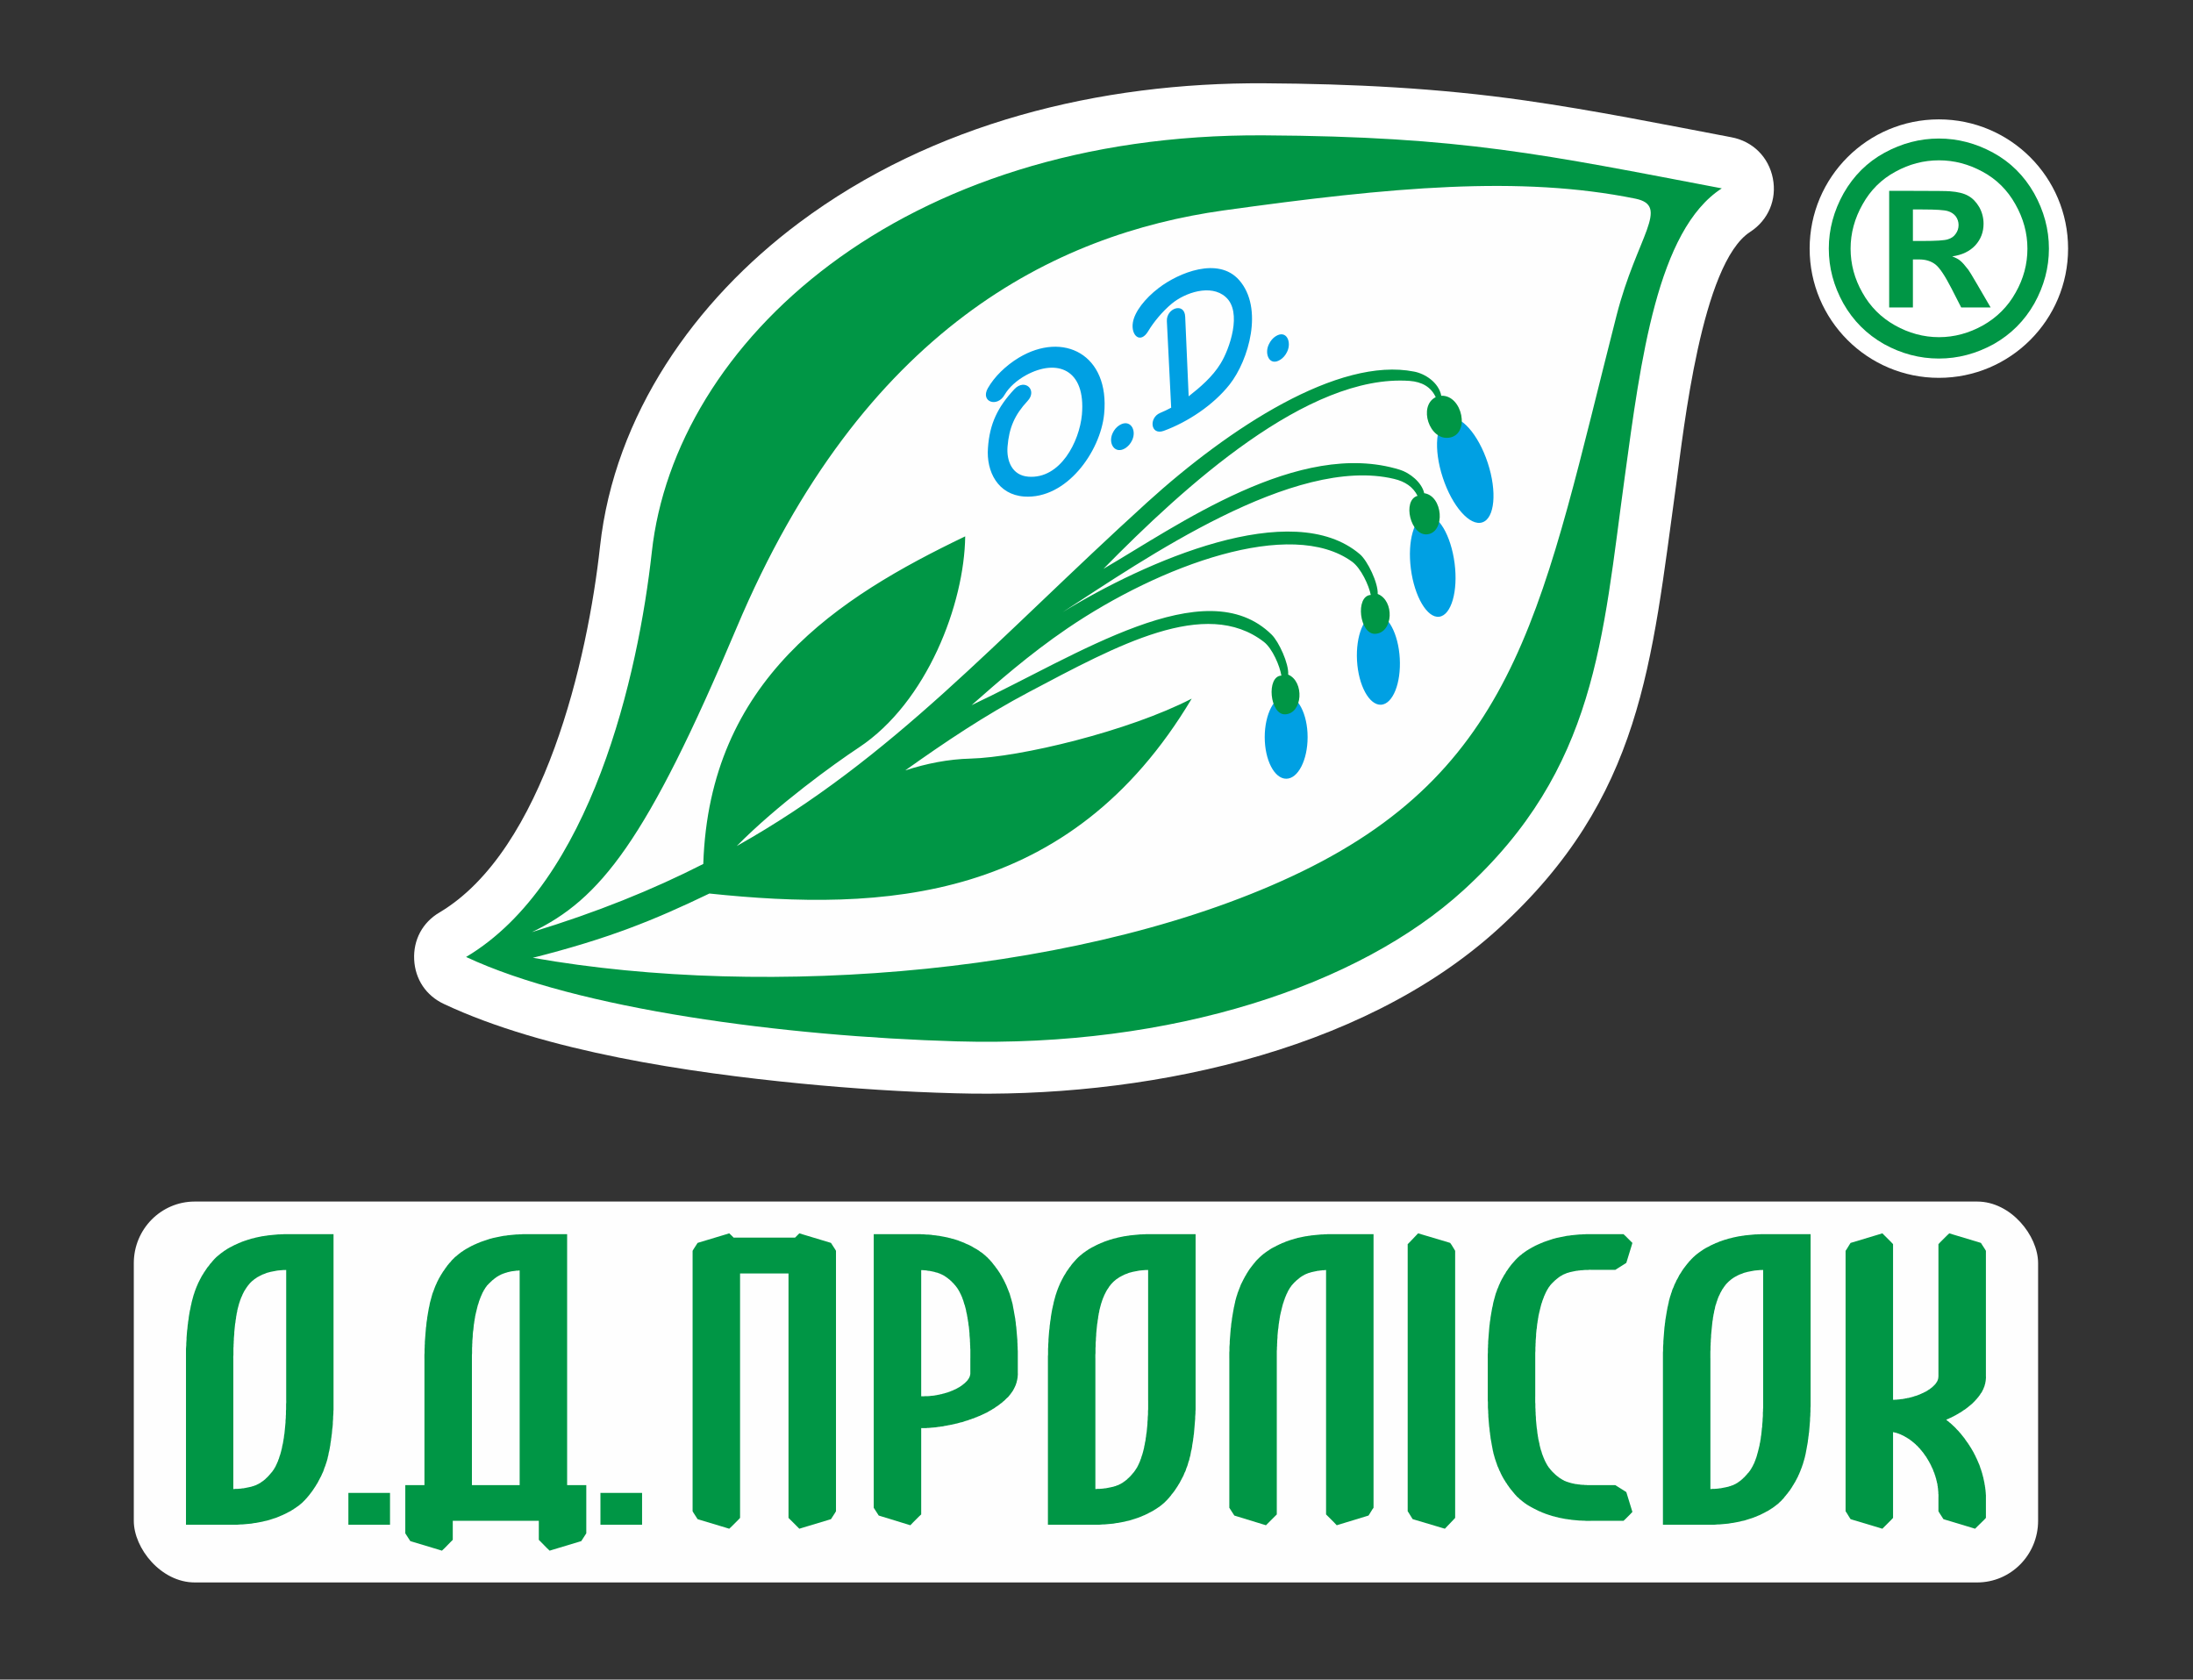 <?xml version="1.0" encoding="UTF-8"?> <!-- Creator: CorelDRAW X8 --> <svg xmlns="http://www.w3.org/2000/svg" xmlns:xlink="http://www.w3.org/1999/xlink" xml:space="preserve" width="158px" height="121px" style="shape-rendering:geometricPrecision; text-rendering:geometricPrecision; image-rendering:optimizeQuality; fill-rule:evenodd; clip-rule:evenodd" viewBox="0 0 15800 12100"><rect x="0" y="0" width="15800" height="12100" fill="#333333" stroke="none"/> <defs> <style type="text/css"> <![CDATA[ .fil3 {fill:#FEFEFE} .fil2 {fill:#00A0E3} .fil0 {fill:white} .fil4 {fill:#009645} .fil1 {fill:#009645;fill-rule:nonzero} ]]> </style> </defs> <g id="Слой_x0020_1">  <g id="лого.cdr"> <circle class="fil0" cx="13969" cy="1791" r="931"></circle> <path class="fil1" d="M13969 998c136,0 266,34 391,102 125,68 223,166 295,292 71,127 107,260 107,399 0,138 -35,269 -105,395 -71,125 -168,222 -293,293 -126,69 -257,104 -395,104 -138,0 -270,-35 -395,-104 -125,-71 -222,-168 -293,-293 -70,-126 -105,-257 -105,-395 0,-139 36,-272 107,-399 72,-126 170,-224 295,-292 125,-68 255,-102 391,-102zm1 157c-110,0 -214,27 -314,82 -100,54 -179,132 -236,234 -58,102 -87,209 -87,320 0,111 28,217 85,317 56,101 134,179 235,236 100,56 206,85 317,85 111,0 216,-29 317,-85 100,-57 179,-135 235,-236 57,-100 85,-206 85,-317 0,-111 -29,-218 -87,-320 -57,-102 -136,-180 -236,-234 -101,-55 -206,-82 -314,-82zm-359 1060l0 -840 170 0c160,0 249,1 268,3 57,4 101,15 132,33 31,17 57,44 79,81 20,36 31,76 31,120 0,60 -20,112 -59,155 -40,43 -95,70 -167,80 26,10 46,20 59,32 14,11 33,33 57,64 7,9 27,42 62,102l99 170 -212 0 -70 -137c-47,-91 -85,-149 -116,-173 -31,-24 -70,-36 -117,-36l-45 0 0 346 -171 0zm171 -479l69 0c99,0 160,-4 183,-12 24,-7 43,-20 56,-39 14,-19 21,-40 21,-64 0,-23 -7,-44 -20,-62 -14,-18 -33,-31 -57,-38 -25,-8 -86,-12 -183,-12l-69 0 0 227z"></path> <g> <path class="fil2" d="M9913 4425c85,-4 162,139 172,318 10,179 -50,329 -135,334 -85,4 -163,-139 -173,-318 -10,-179 51,-329 136,-334zm-646 585c84,0 154,135 154,300 0,166 -69,300 -154,300 -85,0 -155,-134 -155,-300 0,-165 70,-300 155,-300zm1009 -1297c87,-11 178,144 204,345 26,201 -24,374 -111,385 -86,11 -178,-144 -204,-345 -26,-201 24,-374 111,-385zm-2119 -542c-11,25 -29,44 -48,57 -75,48 -128,-32 -93,-107 11,-25 29,-45 48,-57 76,-49 128,31 93,107zm-1040 -374c47,-83 129,-163 223,-220 321,-193 657,-24 615,406 -27,271 -272,615 -576,594 -188,-13 -274,-178 -261,-350 12,-176 71,-295 190,-423 76,-81 169,7 95,85 -93,100 -133,193 -144,329 -8,101 32,207 150,216 231,18 368,-253 386,-447 29,-329 -181,-405 -403,-284 -65,36 -122,86 -154,141 -53,94 -176,51 -121,-47zm1422 -515l25 573c82,-64 173,-142 230,-236 63,-101 160,-372 36,-480 -107,-95 -293,-30 -387,48 -71,59 -133,136 -170,198 -57,96 -126,31 -111,-61 12,-77 86,-173 187,-250 143,-109 427,-227 578,-57 179,202 70,578 -68,753 -116,147 -300,270 -475,334 -95,34 -108,-94 -26,-129 27,-11 54,-24 80,-38l-31 -623c-5,-95 128,-139 132,-32zm734 253c-12,25 -29,44 -48,56 -78,51 -118,-41 -83,-111 12,-25 29,-45 48,-57 79,-51 118,42 83,112zm1161 478c89,-29 217,115 285,322 68,207 50,399 -39,428 -89,30 -217,-115 -285,-322 -68,-206 -51,-399 39,-428z"></path> <g> <path class="fil3" d="M6954 3864c-915,439 -1844,1031 -1887,2360 -363,185 -768,349 -1235,491 493,-236 827,-656 1474,-2190 909,-2158 2297,-2839 3509,-3009 1213,-169 2137,-253 2967,-85 255,52 11,271 -135,841 -525,2054 -688,3239 -2268,4007 -1518,738 -3847,921 -5540,621 544,-138 867,-268 1272,-463 1250,131 2597,68 3475,-1404 -455,235 -1239,423 -1594,432 -159,4 -316,35 -470,85 287,-204 572,-396 894,-566 631,-333 1269,-686 1691,-359 61,48 114,173 125,242 -110,4 -84,285 28,279 126,-6 139,-236 21,-286 6,-79 -68,-238 -119,-288 -478,-471 -1397,148 -2162,508 183,-161 411,-363 690,-553 669,-455 1611,-801 2052,-480 64,47 121,171 134,239 -114,6 -82,288 34,280 129,-9 138,-239 16,-287 4,-79 -73,-239 -128,-286 -488,-417 -1547,52 -2142,417 586,-380 1667,-1132 2388,-960 80,19 137,58 169,122 -112,31 -51,294 73,277 128,-18 111,-276 -25,-296 -17,-78 -104,-147 -176,-169 -728,-225 -1603,404 -2135,714 582,-593 1472,-1406 2206,-1354 89,7 153,43 188,117 -128,64 -46,315 98,292 153,-24 95,-308 -58,-302 -18,-95 -116,-159 -196,-174 -545,-108 -1329,403 -1924,943 -1091,991 -1828,1841 -2956,2475 288,-293 700,-591 880,-710 492,-326 760,-1035 766,-1521z"></path> <g> <path class="fil0" d="M12609 1671c-350,226 -479,1427 -532,1815 -179,1296 -244,2258 -1280,3203 -1001,913 -2601,1225 -3915,1187 -371,-10 -742,-34 -1111,-70 -800,-78 -1842,-230 -2572,-573 -129,-60 -208,-178 -215,-320 -7,-142 60,-268 183,-340 754,-449 1068,-1830 1156,-2636 104,-949 683,-1771 1434,-2332 960,-718 2167,-1012 3352,-1005 633,4 1252,34 1880,124 497,71 992,171 1486,265 154,29 268,143 298,296 30,153 -33,301 -164,386z"></path> </g> <path class="fil3" d="M12405 1357c-1273,-242 -1866,-374 -3299,-382 -2618,-16 -4245,1495 -4410,3002 -97,880 -435,2380 -1338,2917 802,376 2292,572 3535,608 1553,45 2898,-402 3651,-1089 960,-876 1001,-1809 1162,-2978 115,-840 234,-1778 699,-2078z"></path> </g> <g> <path class="fil2" d="M9913 4425c85,-4 162,139 172,318 10,179 -50,329 -135,334 -85,4 -163,-139 -173,-318 -10,-179 51,-329 136,-334zm-646 585c84,0 154,135 154,300 0,166 -69,300 -154,300 -85,0 -155,-134 -155,-300 0,-165 70,-300 155,-300zm1009 -1297c87,-11 178,144 204,345 26,201 -24,374 -111,385 -86,11 -178,-144 -204,-345 -26,-201 24,-374 111,-385zm-2119 -542c-11,25 -29,44 -48,57 -75,48 -128,-32 -93,-107 11,-25 29,-45 48,-57 76,-49 128,31 93,107zm-1040 -374c47,-83 129,-163 223,-220 321,-193 657,-24 615,406 -27,271 -272,615 -576,594 -188,-13 -274,-178 -261,-350 12,-176 71,-295 190,-423 76,-81 169,7 95,85 -93,100 -133,193 -144,329 -8,101 32,207 150,216 231,18 368,-253 386,-447 29,-329 -181,-405 -403,-284 -65,36 -122,86 -154,141 -53,94 -176,51 -121,-47zm1422 -515l25 573c82,-64 173,-142 230,-236 63,-101 160,-372 36,-480 -107,-95 -293,-30 -387,48 -71,59 -133,136 -170,198 -57,96 -126,31 -111,-61 12,-77 86,-173 187,-250 143,-109 427,-227 578,-57 179,202 70,578 -68,753 -116,147 -300,270 -475,334 -95,34 -108,-94 -26,-129 27,-11 54,-24 80,-38l-31 -623c-5,-95 128,-139 132,-32zm734 253c-12,25 -29,44 -48,56 -78,51 -118,-41 -83,-111 12,-25 29,-45 48,-57 79,-51 118,42 83,112zm1161 478c89,-29 217,115 285,322 68,207 50,399 -39,428 -89,30 -217,-115 -285,-322 -68,-206 -51,-399 39,-428z"></path> <path class="fil4" d="M12405 1357c-1273,-242 -1866,-374 -3299,-382 -2618,-16 -4245,1495 -4410,3003 -97,879 -435,2379 -1338,2916 802,376 2292,572 3535,608 1553,45 2898,-402 3651,-1089 960,-876 1001,-1809 1162,-2978 115,-840 234,-1778 699,-2078zm-5451 2507c-915,439 -1844,1031 -1887,2360 -363,185 -768,349 -1235,491 493,-236 827,-656 1474,-2190 909,-2158 2297,-2839 3509,-3009 1213,-169 2137,-253 2967,-85 255,52 11,271 -135,841 -525,2054 -688,3239 -2268,4007 -1518,738 -3847,921 -5540,621 544,-138 867,-268 1272,-463 1250,131 2597,68 3475,-1404 -455,235 -1239,423 -1594,432 -159,4 -316,35 -470,85 287,-204 572,-396 894,-566 631,-333 1269,-686 1691,-359 61,48 114,173 125,242 -110,4 -84,285 28,279 126,-6 139,-236 21,-286 6,-79 -68,-238 -119,-288 -478,-471 -1397,148 -2162,508 183,-161 411,-363 690,-553 669,-455 1611,-801 2052,-480 64,47 121,171 134,239 -114,6 -82,288 34,280 129,-9 138,-239 16,-287 4,-79 -73,-239 -128,-286 -488,-417 -1547,52 -2142,417 586,-380 1667,-1132 2388,-960 80,19 137,58 169,122 -112,31 -51,294 73,277 128,-18 111,-276 -25,-296 -17,-78 -104,-147 -176,-169 -728,-225 -1603,404 -2135,714 582,-593 1472,-1406 2206,-1354 89,7 153,43 188,117 -128,64 -46,315 98,292 153,-24 95,-308 -58,-302 -18,-95 -116,-159 -196,-174 -545,-108 -1329,403 -1924,943 -1091,991 -1828,1841 -2956,2475 288,-293 700,-591 880,-710 492,-326 760,-1035 766,-1521z"></path> </g> </g> <rect class="fil3" x="964" y="8656" width="13720" height="2744" rx="439" ry="444"></rect> <g> <g> <g> <path class="fil1" d="M2082 8891l276 0 0 91 -276 0 0 0 0 -91zm-291 135l-31 -86 0 0 9 -3 9 -3 9 -3 8 -2 9 -3 9 -3 10 -2 9 -2 9 -3 10 -2 9 -2 10 -2 10 -2 9 -2 10 -1 11 -2 10 -1 10 -2 10 -1 10 -1 11 -1 10 -1 11 -1 11 -1 10 -1 12 0 10 -1 11 0 12 -1 11 0 11 0 12 0 0 91 -11 0 -11 0 -10 0 -10 0 -11 1 -10 0 -10 1 -10 1 -10 0 -9 1 -10 1 -10 1 -9 1 -9 1 -10 2 -9 1 -9 1 -9 2 -9 1 -8 2 -9 2 -8 2 -9 2 -8 2 -9 2 -8 2 -7 2 -8 3 -8 2 -8 3 -8 2 -7 3 0 0zm-181 108l-67 -62 1 -1 5 -5 5 -5 5 -5 6 -5 6 -5 5 -4 6 -5 6 -5 5 -4 7 -5 6 -4 6 -5 6 -4 7 -4 7 -5 6 -4 7 -4 7 -4 7 -4 7 -3 7 -4 8 -4 7 -4 8 -3 8 -4 7 -3 8 -4 8 -3 8 -3 8 -4 9 -3 8 -3 31 86 -7 2 -8 3 -7 3 -7 3 -7 3 -7 3 -7 3 -6 3 -7 3 -7 3 -6 4 -6 3 -7 3 -5 3 -6 4 -6 3 -5 4 -6 3 -5 3 -6 4 -5 4 -5 3 -5 4 -4 4 -5 3 -4 4 -5 4 -4 4 -4 4 -5 3 -4 4 -3 4 0 0zm-67 -62l0 1 1 -2 -1 1zm-74 333l-89 -20 0 0 3 -12 3 -11 3 -11 3 -11 3 -11 4 -11 3 -10 4 -11 4 -11 4 -10 4 -10 5 -11 4 -10 5 -10 5 -10 5 -10 5 -9 5 -10 6 -10 6 -9 5 -9 7 -10 6 -9 6 -9 6 -9 7 -8 7 -9 6 -9 8 -8 7 -9 7 -8 7 -8 67 62 -6 7 -7 7 -6 7 -6 7 -6 8 -6 8 -5 7 -6 8 -5 8 -6 8 -5 7 -5 8 -5 9 -4 8 -5 8 -4 9 -5 8 -4 9 -4 8 -4 9 -4 9 -4 9 -3 9 -3 9 -4 9 -3 10 -3 9 -3 10 -3 9 -2 10 -3 10 -2 10 0 0zm-39 380l-90 0 0 0 0 -14 0 -13 0 -14 0 -14 0 -14 1 -13 1 -13 0 -13 1 -14 1 -13 0 -13 1 -13 1 -13 1 -13 1 -12 2 -13 1 -12 1 -13 2 -12 1 -12 2 -12 2 -12 1 -12 2 -12 2 -12 2 -12 2 -11 3 -11 2 -12 2 -11 3 -11 2 -11 89 20 -3 11 -2 10 -2 10 -2 11 -2 11 -2 11 -2 10 -2 12 -2 11 -1 11 -2 11 -2 11 -1 12 -1 12 -2 12 -1 11 -1 12 -1 12 -1 13 -1 12 -1 12 -1 12 -1 13 0 13 -1 12 0 13 -1 13 0 13 0 13 0 14 -1 13 0 13 0 0zm-90 1154l0 -1154 90 0 0 1154 -45 45 -45 -45zm45 45l-45 0 0 -45 45 45zm276 0l-276 0 0 -90 276 0 0 0 0 90zm307 -140l33 85 0 0 -9 4 -9 3 -10 3 -9 3 -9 3 -10 3 -10 3 -10 3 -9 2 -10 2 -11 3 -9 2 -11 2 -10 2 -11 2 -10 2 -11 1 -11 2 -10 2 -11 1 -11 1 -12 1 -11 1 -11 1 -12 1 -11 0 -12 1 -12 1 -12 0 -11 0 -12 0 -13 0 0 -90 12 0 11 -1 11 0 11 0 11 -1 11 0 10 -1 11 -1 11 0 10 -1 10 -1 10 -1 10 -2 10 -1 10 -1 9 -2 10 -2 9 -1 10 -2 9 -2 9 -2 9 -2 8 -2 9 -2 9 -3 8 -2 9 -3 8 -2 8 -3 8 -3 8 -3 8 -3 0 0zm180 -120l70 58 1 -1 -5 6 -5 6 -5 5 -5 6 -5 5 -6 6 -6 6 -5 5 -6 5 -6 5 -6 5 -6 5 -7 5 -6 4 -7 5 -7 5 -7 4 -6 5 -8 4 -7 5 -7 4 -8 4 -8 4 -7 4 -8 4 -8 4 -9 4 -8 4 -8 3 -9 4 -9 4 -8 3 -33 -85 8 -3 7 -3 8 -3 7 -3 7 -3 7 -4 8 -3 6 -4 7 -3 7 -4 6 -3 6 -4 6 -3 6 -4 6 -4 6 -4 5 -3 5 -4 6 -4 5 -4 5 -4 5 -4 4 -4 5 -4 5 -4 4 -4 4 -4 4 -4 4 -4 4 -5 3 -4 4 -4 0 -1zm0 1l0 -1 3 -3 -3 4zm130 -269l89 19 0 0 -2 11 -3 10 -2 11 -3 11 -3 10 -3 10 -4 11 -3 10 -4 10 -4 10 -3 10 -4 11 -4 9 -5 10 -4 10 -5 10 -5 9 -5 10 -5 9 -5 10 -5 9 -6 9 -5 9 -6 9 -6 9 -6 9 -6 9 -6 8 -7 9 -6 8 -7 9 -7 8 -70 -58 6 -8 6 -7 6 -8 6 -7 5 -7 6 -8 5 -8 5 -7 5 -8 5 -8 5 -8 4 -8 5 -8 4 -9 4 -8 4 -8 4 -9 4 -8 4 -8 4 -9 3 -9 3 -8 4 -9 3 -9 3 -9 3 -9 2 -10 3 -9 3 -9 2 -9 2 -10 2 -9 0 0zm35 -366l90 0 0 0 0 13 0 14 0 13 0 13 0 13 -1 13 0 13 -1 13 -1 12 0 13 -1 13 -1 12 0 12 -1 13 -1 12 -2 12 -1 12 -1 12 -1 12 -2 11 -1 12 -2 11 -1 12 -2 11 -2 12 -1 11 -2 10 -2 12 -2 11 -2 10 -3 11 -2 11 -89 -19 2 -10 3 -10 1 -11 2 -10 2 -10 2 -10 2 -11 1 -10 2 -11 1 -11 2 -11 1 -11 1 -11 2 -11 1 -11 1 -12 1 -11 1 -12 1 -11 1 -12 0 -12 1 -12 1 -12 0 -12 1 -13 0 -12 1 -12 0 -13 0 -13 0 -12 1 -13 0 -13 0 0zm90 -1154l0 1154 -90 0 0 -1154 45 -45 45 45zm-45 -45l45 0 0 45 -45 -45zm-238 1557l-88 -20 0 0 1 -8 2 -8 2 -9 2 -8 1 -9 2 -9 1 -9 2 -9 1 -10 1 -10 2 -9 1 -10 1 -10 1 -10 1 -11 1 -10 1 -11 1 -11 1 -10 0 -12 1 -11 1 -11 0 -12 1 -12 0 -12 0 -12 1 -12 0 -12 0 -13 0 -12 1 -13 0 -13 90 0 0 13 0 14 0 13 0 13 0 12 -1 13 0 12 -1 13 0 12 -1 12 0 12 -1 12 -1 12 -1 11 -1 12 -1 11 -1 11 -1 11 -1 11 -1 11 -1 10 -2 11 -1 10 -1 10 -2 10 -2 10 -1 10 -2 9 -2 10 -2 9 -2 9 -2 9 0 0zm-96 221l-71 -58 1 -1 3 -3 3 -4 3 -3 2 -4 3 -4 3 -4 3 -4 2 -5 3 -4 3 -5 2 -4 3 -5 2 -6 3 -5 2 -5 3 -6 2 -6 3 -5 2 -7 2 -6 3 -6 2 -7 2 -7 2 -6 3 -8 2 -7 2 -7 2 -7 2 -8 2 -8 2 -8 2 -8 88 20 -2 9 -2 9 -2 9 -2 8 -3 8 -2 9 -2 8 -3 8 -2 8 -3 7 -3 8 -2 8 -3 7 -3 7 -3 7 -3 7 -3 7 -3 7 -3 6 -3 7 -4 6 -3 6 -3 6 -4 6 -3 6 -4 6 -4 6 -4 5 -4 5 -4 6 -4 5 -4 5 1 -1zm-71 -58l1 -1 1 -1 -2 2zm-89 178l-30 -86 0 0 3 -2 5 -1 3 -1 3 -2 4 -2 4 -2 4 -2 3 -1 4 -3 4 -2 4 -2 4 -3 3 -2 4 -3 4 -3 4 -2 4 -3 3 -3 4 -3 4 -3 4 -4 3 -3 4 -4 4 -3 3 -4 4 -3 4 -5 4 -4 3 -4 4 -4 4 -5 3 -4 71 58 -5 5 -4 5 -5 6 -4 5 -5 4 -4 5 -5 5 -5 5 -4 4 -5 5 -5 4 -5 4 -4 4 -5 4 -5 4 -5 4 -5 4 -5 3 -6 4 -5 3 -5 4 -5 3 -5 3 -5 3 -6 3 -5 3 -5 2 -6 2 -5 3 -6 3 -5 2 -6 2 0 0zm-203 29l0 -91 0 0 7 0 6 0 7 0 6 0 7 -1 6 0 6 0 6 0 7 -1 5 0 6 -1 6 0 5 -1 6 -1 6 0 5 -1 6 -1 5 -1 5 -1 5 -1 5 -1 5 -1 5 -1 4 -1 5 -1 5 -1 4 -1 5 -2 4 -1 5 -1 4 -2 4 -1 30 86 -5 2 -6 1 -5 2 -5 2 -6 1 -6 2 -6 1 -5 2 -6 1 -6 1 -6 2 -6 1 -6 1 -6 1 -7 1 -6 1 -6 1 -7 1 -6 0 -7 1 -6 1 -7 0 -7 1 -7 0 -7 1 -7 0 -7 0 -6 1 -8 0 -7 0 -7 0 -8 0 0 0zm-25 -91l25 0 0 91 -25 0 -46 -45 46 -46zm0 91l-46 0 0 -45 46 45zm45 -1033l0 988 -91 0 0 -988 0 0 91 0zm-61 -356l89 19 0 0 -2 8 -2 8 -1 9 -2 9 -1 8 -1 10 -2 9 -1 9 -1 10 -2 9 -1 10 -1 10 -1 10 -1 10 -1 11 -1 10 0 11 -1 10 -1 11 -1 12 0 11 -1 11 0 11 -1 12 0 12 -1 12 0 12 0 12 0 12 0 13 -1 13 0 12 -91 0 0 -13 1 -13 0 -13 0 -12 0 -13 0 -12 1 -13 0 -12 1 -12 0 -12 1 -12 1 -12 0 -11 1 -12 1 -11 1 -11 1 -11 1 -11 1 -11 1 -11 1 -10 1 -11 1 -10 2 -10 1 -10 2 -10 1 -10 2 -9 1 -10 2 -9 2 -9 2 -10 0 0zm109 -241l68 61 0 -1 -3 5 -4 4 -4 5 -3 5 -4 4 -3 6 -4 5 -3 5 -3 5 -4 6 -3 5 -3 6 -3 6 -3 6 -3 6 -2 6 -3 6 -3 7 -3 6 -2 7 -3 7 -2 6 -2 7 -3 8 -2 7 -2 7 -2 8 -2 7 -2 8 -2 8 -2 7 -1 9 -89 -19 2 -9 2 -9 2 -9 2 -8 2 -9 3 -9 2 -8 3 -9 2 -8 3 -8 3 -8 3 -8 3 -8 3 -8 3 -7 3 -8 4 -8 4 -7 3 -7 4 -8 4 -7 4 -6 4 -7 4 -7 4 -7 4 -6 5 -7 4 -6 5 -6 5 -6 5 -6 4 -6 1 -1zm-1 1l1 -1 0 0 -1 1zm354 -132l0 91 0 0 -13 0 -12 1 -12 0 -12 1 -12 1 -11 1 -11 1 -11 2 -10 2 -11 2 -10 2 -10 2 -10 3 -9 2 -9 3 -9 4 -8 3 -9 3 -8 4 -8 4 -8 4 -7 4 -8 4 -7 5 -7 5 -7 4 -6 6 -7 5 -6 5 -6 6 -6 6 -5 6 -68 -61 8 -8 8 -8 8 -8 8 -7 9 -7 9 -7 9 -7 9 -6 10 -6 9 -6 10 -5 11 -6 10 -5 10 -4 11 -5 11 -4 11 -4 12 -4 12 -3 11 -3 12 -3 12 -2 13 -3 12 -2 13 -2 13 -1 13 -2 14 -1 13 0 14 -1 13 -1 15 0 0 0zm25 91l-25 0 0 -91 25 0 45 46 -45 45zm0 -91l45 0 0 46 -45 -46zm-45 1033l0 -987 90 0 0 987 0 0 -90 0z"></path> <path id="1" class="fil1" d="M2358 8936l-276 0c-119,0 -221,16 -306,47 -86,31 -152,71 -199,120 -75,81 -126,178 -153,292 -26,114 -39,244 -39,390l0 1154 276 0c126,0 234,-17 323,-52 90,-35 156,-80 199,-134 70,-83 116,-179 140,-288 23,-109 35,-234 35,-375l0 -1154zm-251 1154c0,141 -10,257 -31,348 -21,92 -50,159 -87,202 -44,53 -90,88 -140,106 -50,18 -112,27 -188,27l-25 0 0 -988c0,-139 9,-254 28,-346 19,-93 52,-166 99,-221 69,-77 176,-115 319,-115l25 0 0 987z"></path> </g> <g> <path class="fil1" d="M2601 10801l0 138 -91 0 0 -138 45 -46 46 46zm-91 0l0 -46 45 0 -45 46zm254 45l-209 0 0 -91 209 0 46 46 -46 45zm0 -91l46 0 0 46 -46 -46zm-45 184l0 -138 91 0 0 138 -46 45 -45 -45zm91 0l0 45 -46 0 46 -45zm-255 -45l209 0 0 90 -209 0 -45 -45 45 -45zm0 90l-45 0 0 -45 45 45z"></path> <polygon id="1" class="fil1" points="2555,10939 2555,10801 2764,10801 2764,10939 "></polygon> </g> <g> <path class="fil1" d="M3630 9174l-31 -86 0 0 5 -1 4 -2 6 -2 6 -2 5 -1 5 -1 5 -2 6 -1 5 -2 6 -1 6 -1 6 -1 5 -1 5 -1 7 -1 6 -1 5 -1 7 -1 6 0 6 -1 6 -1 7 0 5 -1 7 0 7 0 6 -1 6 0 7 0 7 -1 6 0 7 0 7 0 0 91 -6 0 -6 0 -6 0 -6 1 -6 0 -6 0 -6 0 -5 1 -5 0 -6 1 -6 0 -5 0 -5 1 -5 1 -5 0 -5 1 -5 1 -5 0 -5 1 -5 1 -5 1 -4 1 -4 1 -5 1 -4 1 -4 1 -5 2 -4 1 -4 1 -3 1 -5 2 -3 1 0 0zm-117 83l-68 -60 0 -1 5 -5 4 -4 5 -5 4 -5 5 -4 4 -4 4 -4 5 -5 5 -4 5 -3 4 -4 5 -4 5 -4 4 -3 5 -4 5 -3 5 -4 5 -3 4 -3 5 -3 5 -3 5 -3 5 -3 5 -2 5 -3 5 -3 5 -2 5 -2 5 -3 6 -2 5 -2 5 -2 31 86 -4 1 -4 2 -3 1 -4 2 -4 1 -3 2 -4 2 -3 2 -4 1 -4 3 -4 2 -3 2 -4 2 -4 3 -3 2 -4 3 -3 2 -4 3 -4 3 -3 3 -4 3 -4 3 -4 3 -3 4 -3 2 -4 4 -4 4 -4 4 -4 3 -3 4 -4 4 -4 4 1 -1zm-68 -60l0 -1 -2 3 2 -2zm-12 244l-89 -22 0 0 3 -9 2 -9 2 -8 3 -9 2 -8 3 -8 2 -9 3 -8 2 -8 3 -7 3 -8 3 -8 3 -7 2 -7 3 -7 3 -7 4 -7 3 -7 3 -6 3 -7 4 -7 3 -6 4 -6 3 -6 4 -5 4 -6 3 -6 4 -5 4 -6 4 -5 4 -5 5 -5 68 60 -3 3 -3 4 -2 3 -3 4 -3 4 -3 4 -2 4 -3 5 -3 4 -3 5 -2 5 -3 5 -3 5 -2 5 -3 6 -2 6 -3 5 -2 6 -3 6 -2 7 -3 6 -2 7 -3 7 -2 7 -2 7 -2 7 -3 7 -2 8 -2 8 -2 8 -2 8 -2 8 0 0zm-33 347l-91 0 0 0 0 -14 0 -14 1 -13 0 -13 0 -14 0 -13 1 -13 0 -13 1 -12 1 -13 0 -12 1 -12 1 -12 1 -12 1 -12 1 -12 1 -11 1 -11 2 -11 1 -12 1 -10 2 -11 1 -11 2 -10 2 -10 1 -10 2 -10 2 -10 2 -10 2 -9 2 -10 2 -9 89 22 -2 8 -2 8 -2 9 -2 9 -2 9 -1 9 -2 9 -1 9 -2 10 -1 10 -2 10 -1 10 -1 10 -1 11 -1 10 -2 11 -1 11 -1 11 0 11 -1 12 -1 11 -1 12 0 12 -1 12 0 13 -1 12 0 13 0 12 0 13 -1 14 0 13 0 13 0 0zm-91 956l0 -956 91 0 0 956 -45 46 -46 -46zm46 46l-46 0 0 -46 46 46zm434 0l-434 0 0 -91 434 0 46 45 -46 46zm46 -46l0 46 -46 0 46 -46zm0 -1638l0 1638 -91 0 0 -1638 45 -46 46 46zm-46 -46l46 0 0 46 -46 -46zm-650 2027l45 -45 65 64 -45 46 -46 11 -19 -76zm65 65l-20 19 -26 -8 46 -11zm-206 -132l187 56 -27 87 -186 -56 -25 -19 51 -68zm-26 87l-16 -5 -9 -14 25 19zm32 -99l20 31 -77 49 -20 -31 -7 -24 84 -25zm-77 49l-7 -11 0 -13 7 24zm84 -313l0 289 -91 0 0 -289 45 -45 46 45zm-91 0l0 -45 45 0 -45 45zm184 46l-139 0 0 -91 139 0 45 45 -45 46zm45 -46l0 46 -45 0 45 -46zm0 -957l0 957 -91 0 0 -957 0 0 91 0zm-52 -399l89 20 0 0 -2 10 -2 11 -3 10 -2 11 -1 11 -2 11 -2 10 -2 11 -2 12 -1 11 -2 11 -1 12 -2 11 -1 11 -1 13 -2 11 -1 12 -1 12 -1 12 -1 12 0 13 -1 12 -1 12 -1 13 0 13 0 12 -1 13 0 13 0 13 -1 13 0 13 0 14 -91 0 0 -14 0 -14 1 -13 0 -14 0 -13 1 -14 0 -13 1 -13 0 -13 1 -13 1 -13 1 -13 1 -13 1 -13 1 -12 1 -13 1 -12 2 -12 1 -13 1 -12 2 -12 2 -12 1 -12 2 -11 2 -12 2 -12 2 -11 2 -12 2 -11 3 -12 2 -11 2 -11 0 0zm163 -313l66 62 0 0 -6 7 -7 8 -6 7 -6 7 -6 7 -6 8 -6 7 -5 8 -5 8 -5 8 -6 8 -5 8 -4 8 -5 8 -5 8 -4 9 -5 8 -4 9 -3 8 -4 9 -4 9 -4 9 -3 9 -4 9 -3 9 -3 10 -3 9 -3 10 -3 9 -2 10 -3 10 -2 10 -89 -20 3 -11 3 -11 3 -11 3 -11 3 -11 3 -11 4 -11 4 -10 4 -11 4 -11 4 -10 4 -10 5 -10 4 -10 5 -10 5 -10 5 -10 6 -10 5 -9 6 -10 6 -9 5 -9 7 -9 6 -9 6 -9 7 -9 6 -9 7 -8 7 -9 8 -8 7 -9 7 -8 1 0zm-1 0l1 0 -1 1 0 -1zm218 -133l32 85 0 0 -8 3 -8 3 -7 3 -7 3 -7 3 -7 3 -7 3 -7 3 -6 3 -7 3 -6 4 -6 3 -7 3 -6 4 -5 3 -7 4 -5 3 -5 3 -6 4 -5 4 -5 3 -6 4 -4 4 -5 4 -5 3 -4 4 -5 4 -5 4 -3 3 -4 4 -5 5 -3 3 -66 -62 5 -6 5 -4 5 -6 6 -5 5 -4 6 -5 6 -5 6 -5 5 -4 7 -5 6 -5 6 -4 7 -4 6 -5 7 -4 6 -4 7 -4 7 -4 8 -4 6 -4 8 -4 7 -4 7 -3 8 -4 8 -4 8 -3 8 -4 8 -3 8 -3 8 -4 9 -3 8 -3 0 0zm323 -51l0 91 0 0 -10 0 -11 0 -11 0 -10 1 -10 0 -10 0 -10 1 -10 1 -10 0 -10 1 -10 1 -9 1 -9 1 -10 2 -9 1 -10 1 -8 2 -9 1 -9 2 -9 2 -8 2 -9 1 -9 2 -8 2 -8 3 -9 2 -8 2 -8 3 -7 2 -8 3 -8 2 -7 3 -32 -85 9 -3 9 -3 9 -3 9 -3 9 -3 9 -3 9 -2 10 -3 9 -2 10 -2 9 -2 10 -2 10 -2 9 -2 11 -2 10 -2 10 -1 10 -1 10 -2 11 -1 10 -1 11 -1 10 -1 11 -1 11 -1 11 0 11 -1 11 0 11 -1 11 0 12 0 11 0 0 0zm240 91l-240 0 0 -91 240 0 46 45 -46 46zm0 -91l46 0 0 45 -46 -45zm-45 1853l0 -1808 91 0 0 1808 -46 46 -45 -46zm45 46l-45 0 0 -46 45 46zm138 0l-138 0 0 -91 138 0 46 45 -46 46zm0 -91l46 0 0 45 -46 -45zm-45 334l0 -289 91 0 0 289 -7 24 -84 -24zm91 0l0 13 -7 11 7 -24zm-104 6l20 -31 77 49 -20 31 -25 19 -52 -68zm77 49l-9 14 -16 5 25 -19zm-238 -12l186 -56 27 87 -186 56 -46 -11 19 -76zm27 87l-26 8 -20 -19 46 11zm-27 -121l46 45 -65 65 -45 -46 -13 -32 77 -32zm-64 64l-13 -13 0 -19 13 32zm78 -195l0 163 -91 0 0 -163 45 -46 46 46zm-46 -46l46 0 0 46 -46 -46zm-710 0l710 0 0 91 -710 0 -46 -45 46 -46zm-46 46l0 -46 46 0 -46 46zm0 163l0 -163 91 0 0 163 -13 32 -78 -32zm91 0l0 19 -13 13 13 -32z"></path> <path id="1" class="fil1" d="M3789 9106c-69,0 -128,8 -175,25 -47,17 -92,49 -135,96 -38,43 -68,111 -90,203 -23,92 -34,212 -34,358l0 956 434 0 0 -1638zm-572 1968l-46 45 -186 -55 -20 -31 0 -289 139 0 0 -957c0,-145 12,-275 38,-389 25,-114 75,-211 151,-292 47,-49 113,-90 200,-122 86,-32 189,-48 307,-48l240 0 0 1808 138 0 0 289 -19 31 -187 55 -45 -45 0 -163 -710 0 0 163z"></path> </g> <g> <path class="fil1" d="M4417 10801l0 138 -91 0 0 -138 46 -46 45 46zm-91 0l0 -46 46 0 -46 46zm255 45l-209 0 0 -91 209 0 45 46 -45 45zm0 -91l45 0 0 46 -45 -46zm-46 184l0 -138 91 0 0 138 -45 45 -46 -45zm91 0l0 45 -45 0 45 -45zm-254 -45l209 0 0 90 -209 0 -46 -45 46 -45zm0 90l-46 0 0 -45 46 45z"></path> <polygon id="1" class="fil1" points="4372,10939 4372,10801 4581,10801 4581,10939 "></polygon> </g> </g> <g> <path class="fil1" d="M5759 10918l186 -56 26 87 -186 56 -45 -11 19 -76zm26 87l-26 8 -19 -19 45 11zm-26 -121l45 45 -64 65 -45 -45 -14 -33 78 -32zm-64 65l-14 -14 0 -19 14 33zm77 -1821l0 1788 -91 0 0 -1788 46 -45 45 45zm-45 -45l45 0 0 45 -45 -45zm-440 0l440 0 0 91 -440 0 -46 -46 46 -45zm-46 45l0 -45 46 0 -46 45zm0 1788l0 -1788 91 0 0 1788 -13 33 -78 -33zm91 0l0 19 -13 14 13 -33zm-123 13l46 -45 64 65 -45 45 -46 11 -19 -76zm65 65l-20 19 -26 -8 46 -11zm-205 -132l186 56 -27 87 -186 -56 -25 -19 52 -68zm-27 87l-16 -5 -9 -14 25 19zm32 -99l20 31 -77 49 -20 -31 -7 -25 84 -24zm-77 49l-7 -12 0 -13 7 25zm84 -1875l0 1850 -91 0 0 -1850 7 -25 84 25zm-91 0l0 -13 7 -12 -7 25zm104 -7l-20 31 -77 -49 20 -31 25 -19 52 68zm-77 -49l9 -14 16 -5 -25 19zm238 12l-186 56 -27 -87 186 -56 46 11 -19 76zm-27 -87l26 -8 20 19 -46 -11zm7 101l-26 -25 65 -65 25 26 -32 77 -32 -13zm32 13l-19 0 -13 -13 32 13zm479 0l-479 0 0 -91 479 0 33 78 -33 13zm33 -13l-14 13 -19 0 33 -13zm25 -25l-25 25 -65 -64 26 -26 45 -11 19 76zm-64 -65l19 -19 26 8 -45 11zm205 132l-186 -56 26 -87 186 56 25 19 -51 68zm26 -87l16 5 9 14 -25 -19zm-32 99l-19 -31 76 -49 20 31 7 25 -84 24zm77 -49l7 12 0 13 -7 -25zm-84 1875l0 -1850 91 0 0 1850 -7 25 -84 -25zm91 0l0 13 -7 12 7 -25zm-103 7l19 -31 77 49 -20 31 -25 19 -51 -68zm76 49l-9 14 -16 5 25 -19z"></path> <polygon id="1" class="fil1" points="5958,10905 5772,10962 5727,10916 5727,9128 5287,9128 5287,10916 5242,10962 5055,10905 5036,10874 5036,9024 5055,8993 5242,8936 5267,8962 5746,8962 5772,8936 5958,8993 5978,9024 5978,10874 "></polygon> </g> <g> <path class="fil1" d="M6961 9447l89 -20 0 0 2 9 2 9 2 10 2 9 2 10 1 10 2 9 1 10 2 11 1 10 1 10 2 11 1 11 1 11 1 10 1 11 1 12 1 11 1 12 1 11 0 12 1 12 1 12 0 12 1 13 0 12 0 13 1 13 0 13 0 13 0 13 0 13 -91 0 0 -12 0 -13 0 -13 0 -12 0 -13 -1 -12 0 -12 -1 -12 0 -11 -1 -12 0 -12 -1 -11 -1 -11 -1 -11 0 -11 -1 -10 -1 -11 -1 -10 -1 -11 -1 -9 -2 -10 -1 -10 -1 -10 -2 -9 -1 -9 -2 -10 -1 -9 -2 -8 -1 -9 -2 -8 -2 -9 -2 -8 0 0zm-77 -185l69 -59 0 0 4 5 4 6 4 5 4 5 4 6 4 6 4 6 3 6 4 6 3 6 3 6 4 7 3 6 3 7 3 7 3 7 3 7 3 7 3 7 2 7 3 8 3 8 2 7 3 9 2 7 3 9 2 8 2 8 3 9 2 8 2 9 2 9 -89 20 -1 -8 -2 -8 -2 -8 -2 -7 -2 -8 -2 -7 -3 -7 -2 -8 -2 -6 -2 -7 -2 -7 -3 -6 -2 -7 -2 -6 -3 -6 -2 -6 -3 -5 -2 -6 -3 -5 -3 -6 -2 -5 -3 -5 -3 -5 -2 -4 -3 -5 -3 -4 -2 -4 -3 -4 -3 -4 -3 -4 -3 -4 -3 -3 1 0zm69 -59l0 0 2 3 -2 -3zm-190 -31l31 -85 0 0 5 2 6 2 5 2 6 3 6 2 4 3 5 2 6 3 5 3 6 3 5 3 5 3 5 4 5 3 5 4 5 3 5 4 5 4 5 4 4 3 5 5 5 4 5 4 5 5 4 4 5 5 4 4 5 5 4 5 5 5 4 5 5 5 -69 59 -4 -4 -4 -4 -3 -4 -4 -5 -4 -3 -4 -4 -3 -4 -4 -4 -4 -3 -3 -3 -4 -4 -4 -3 -4 -3 -4 -3 -3 -3 -4 -3 -4 -2 -3 -3 -4 -2 -4 -3 -4 -3 -4 -2 -3 -2 -4 -2 -4 -2 -4 -2 -4 -2 -3 -1 -4 -2 -4 -2 -4 -1 -4 -2 0 0zm-126 -69l-91 0 45 -46 7 0 8 0 7 1 7 0 7 0 7 0 7 1 7 0 7 1 7 0 6 1 7 0 6 1 7 1 7 1 6 1 6 1 6 0 6 2 6 0 7 2 6 1 5 1 6 2 7 1 5 2 5 1 6 2 5 1 6 2 6 2 5 2 -31 85 -4 -1 -4 -2 -4 -1 -5 -1 -4 -1 -4 -1 -5 -2 -5 -1 -4 -1 -5 -1 -5 -1 -5 -1 -5 -1 -5 -1 -6 -1 -5 0 -6 -1 -5 -1 -5 -1 -6 0 -6 -1 -6 0 -6 -1 -6 0 -6 0 -6 -1 -6 0 -7 0 -6 0 -7 -1 -6 0 -7 0 46 -45zm-91 0l0 -46 45 0 -45 46zm0 1001l0 -1001 91 0 0 1001 -46 46 -45 -46zm45 46l-45 0 0 -46 45 46zm62 0l-62 0 0 -91 62 0 0 0 0 91zm125 -106l21 89 0 0 -5 1 -4 1 -5 1 -5 1 -4 1 -5 1 -4 0 -4 1 -6 1 -4 1 -4 0 -5 1 -4 1 -5 0 -4 1 -5 0 -5 1 -4 0 -4 1 -5 0 -5 1 -4 0 -5 0 -5 0 -4 1 -5 0 -4 0 -5 0 -5 0 -4 0 -4 1 -5 0 0 -91 4 0 4 -1 4 0 4 0 3 0 5 0 4 0 4 0 3 0 4 -1 4 0 4 0 4 -1 3 0 5 -1 4 0 3 0 5 -1 3 0 5 -1 3 0 4 -1 4 -1 4 0 4 -1 4 -1 4 -1 4 0 3 -1 4 -1 5 -1 3 -1 0 0zm113 -40l41 81 0 0 -4 2 -4 2 -3 2 -5 2 -3 2 -4 2 -4 1 -4 2 -4 2 -4 1 -4 2 -4 2 -5 1 -3 2 -4 1 -5 2 -4 1 -4 2 -4 1 -4 1 -5 2 -4 1 -4 1 -4 2 -5 1 -5 1 -4 1 -4 2 -5 1 -4 1 -5 1 -4 1 -21 -89 4 -1 4 0 4 -2 4 -1 4 -1 4 0 3 -2 4 -1 4 -1 4 -1 3 -1 3 -1 4 -1 4 -1 4 -2 3 -1 3 -1 4 -1 3 -2 4 -1 3 -2 4 -1 3 -1 3 -1 3 -2 4 -2 2 -1 4 -1 3 -2 3 -1 4 -2 2 -1 1 -1zm77 -57l67 60 0 0 -2 4 -3 2 -2 3 -3 3 -3 3 -3 3 -3 2 -2 3 -3 2 -4 3 -3 3 -3 2 -3 3 -3 2 -3 3 -4 3 -3 2 -3 2 -3 2 -3 2 -4 3 -4 3 -3 2 -4 2 -4 2 -3 2 -3 2 -4 3 -4 1 -3 2 -4 3 -4 1 -41 -81 3 -1 2 -2 3 -1 4 -2 2 -2 3 -1 3 -2 3 -1 2 -2 3 -2 3 -2 2 -1 3 -2 2 -2 3 -2 2 -2 2 -1 3 -2 2 -2 2 -2 3 -2 2 -2 2 -1 2 -2 2 -2 2 -2 2 -2 2 -2 2 -2 2 -2 2 -2 2 -2 0 0zm23 -60l91 0 0 0 0 4 0 5 0 4 -1 3 0 4 0 5 -1 5 -1 3 -1 3 0 4 -1 5 -2 4 -1 4 -1 3 -1 4 -2 5 -1 3 -2 4 -2 3 -1 4 -2 4 -3 4 -1 3 -2 4 -3 4 -2 3 -2 3 -3 4 -3 3 -2 3 -3 3 -3 3 -67 -60 1 -2 2 -1 1 -3 2 -1 0 -2 2 -2 2 -2 0 -1 1 -2 2 -2 1 -2 0 -1 1 -2 1 -2 1 -2 1 -2 0 -1 1 -2 1 -2 0 -2 1 -2 0 -1 0 -2 1 -3 0 -2 1 -1 0 -2 0 -2 0 -3 0 -2 0 -2 0 -2 0 0zm91 -102l0 102 -91 0 0 -102 0 0 91 0zm-150 -837l-34 84 0 0 -7 -3 -8 -3 -8 -3 -8 -2 -8 -3 -8 -3 -9 -2 -8 -3 -9 -2 -9 -2 -9 -2 -9 -2 -9 -2 -9 -2 -10 -2 -9 -1 -10 -2 -10 -1 -10 -2 -10 -1 -10 -1 -10 -1 -11 -1 -10 -1 -11 -1 -11 0 -11 -1 -11 0 -11 -1 -11 0 -11 0 -12 0 0 -91 12 0 13 0 12 0 12 1 12 0 11 1 12 1 12 0 11 1 12 1 11 2 11 1 11 1 11 2 11 1 10 2 11 2 11 2 10 2 10 2 10 2 11 3 10 2 9 3 10 2 10 3 9 3 10 3 9 3 9 4 9 3 9 4 0 0zm216 148l-70 59 -1 -1 -3 -5 -4 -4 -4 -4 -3 -5 -4 -4 -5 -4 -4 -4 -4 -4 -5 -4 -5 -4 -4 -4 -5 -4 -6 -4 -5 -4 -5 -4 -6 -4 -5 -4 -6 -3 -6 -4 -6 -4 -6 -3 -7 -4 -6 -4 -7 -3 -6 -4 -7 -3 -7 -4 -8 -3 -7 -3 -7 -3 -8 -4 -8 -3 34 -84 9 3 9 4 8 4 9 4 8 3 8 4 8 4 8 4 7 4 8 5 7 4 7 4 8 4 7 5 7 4 7 5 6 5 7 4 7 5 6 5 6 5 6 5 6 5 6 6 6 5 5 5 5 6 6 5 5 6 5 6 5 5 5 6 -1 -1zm-70 59l-1 -1 -1 -1 2 2zm219 248l-89 20 0 0 -2 -10 -2 -9 -3 -10 -2 -9 -3 -9 -3 -9 -2 -10 -3 -9 -4 -8 -3 -9 -3 -9 -4 -9 -3 -9 -4 -8 -4 -8 -4 -9 -4 -8 -4 -8 -5 -8 -4 -9 -5 -8 -5 -8 -4 -8 -5 -7 -5 -8 -6 -8 -5 -7 -6 -8 -5 -7 -6 -8 -6 -7 -6 -7 70 -59 7 9 6 8 7 8 6 9 7 9 6 8 6 9 6 9 6 9 5 9 6 9 5 10 5 9 5 9 5 10 5 10 4 9 5 10 4 10 4 10 4 10 4 10 4 10 4 10 3 10 3 11 3 10 3 10 3 11 3 11 3 11 2 10 0 0zm36 382l-91 0 0 0 0 -12 0 -13 0 -13 0 -12 -1 -13 0 -12 0 -12 -1 -12 0 -12 -1 -12 -1 -12 -1 -12 0 -11 -1 -12 -1 -11 -1 -12 -1 -11 -2 -11 -1 -11 -1 -11 -1 -11 -2 -11 -1 -11 -2 -10 -2 -11 -1 -11 -2 -10 -2 -10 -2 -10 -2 -10 -2 -11 -2 -9 89 -20 2 11 2 11 2 10 2 11 2 12 2 11 2 11 2 11 2 11 1 11 2 12 1 12 1 11 2 12 1 12 1 12 1 12 1 12 1 12 1 12 1 12 1 13 0 12 1 13 0 12 1 13 0 13 1 13 0 13 0 13 0 13 0 13 0 0zm-91 108l0 -108 91 0 0 108 0 0 -91 0zm8 183l-63 -65 0 0 4 -4 3 -3 3 -4 4 -4 3 -3 3 -3 3 -4 2 -4 2 -3 3 -4 2 -3 3 -4 2 -4 2 -3 1 -4 2 -3 2 -4 1 -3 2 -4 1 -4 1 -3 1 -4 1 -4 1 -4 1 -4 0 -4 1 -4 0 -3 1 -4 0 -4 0 -4 0 -4 91 0 0 6 0 6 -1 7 0 6 -1 7 -1 6 -1 6 -1 6 -2 6 -1 7 -2 6 -2 6 -2 6 -2 6 -3 6 -2 5 -3 6 -3 6 -3 6 -3 5 -3 6 -4 5 -3 5 -5 6 -3 5 -4 5 -5 6 -4 5 -4 5 -5 5 -5 4 -5 5 0 0zm-181 119l-37 -83 0 0 6 -3 6 -2 5 -3 6 -3 6 -2 5 -3 6 -3 5 -3 5 -3 5 -3 5 -2 6 -4 5 -3 4 -3 5 -3 5 -3 5 -3 4 -3 6 -4 4 -3 5 -3 4 -3 5 -4 4 -3 4 -4 5 -3 4 -4 4 -4 4 -3 4 -4 4 -4 4 -3 63 65 -5 5 -4 4 -5 5 -5 4 -5 4 -5 5 -5 4 -6 4 -5 4 -5 4 -5 4 -6 4 -5 4 -6 3 -5 4 -6 4 -5 4 -6 3 -7 4 -5 4 -6 3 -6 3 -6 4 -6 3 -6 4 -6 3 -7 3 -6 3 -6 3 -7 3 -6 3 -7 3 0 0zm-218 69l-18 -89 0 0 6 -1 7 -2 7 -1 6 -1 6 -2 7 -2 7 -1 6 -2 6 -1 7 -2 6 -2 6 -2 7 -2 6 -1 6 -3 7 -1 6 -2 6 -2 6 -3 6 -2 6 -2 6 -2 6 -2 7 -3 6 -2 6 -2 6 -3 6 -2 6 -2 5 -3 6 -2 6 -3 37 83 -6 3 -7 3 -6 2 -7 3 -6 3 -7 2 -7 3 -6 3 -7 2 -7 2 -6 3 -7 2 -7 2 -6 3 -7 2 -7 2 -7 2 -6 2 -8 3 -6 2 -7 2 -7 1 -7 2 -7 2 -7 2 -7 2 -7 1 -7 2 -8 2 -7 1 -6 2 -8 1 0 0zm-198 24l0 -91 0 0 4 0 5 0 5 0 5 0 5 -1 5 0 5 0 5 0 5 -1 5 0 5 -1 6 0 5 -1 6 0 5 -1 5 0 6 -1 6 -1 6 -1 6 0 5 -1 7 -1 6 -1 6 -1 6 -1 6 -1 7 -2 6 -1 6 -1 7 -1 6 -1 7 -2 18 89 -7 2 -7 1 -6 1 -8 2 -6 1 -7 1 -7 1 -6 2 -7 1 -7 1 -6 0 -6 2 -7 0 -6 1 -6 1 -7 1 -6 1 -6 0 -6 1 -6 0 -6 1 -6 0 -6 1 -5 0 -6 1 -6 0 -5 0 -6 1 -6 0 -5 0 -5 0 -6 0 0 0zm-62 -91l62 0 0 91 -62 0 -45 -46 45 -45zm-45 45l0 -45 45 0 -45 45zm0 649l0 -649 91 0 0 649 -14 32 -77 -32zm91 0l0 19 -14 13 14 -32zm-123 13l45 -45 64 64 -45 45 -45 12 -19 -76zm64 64l-19 20 -26 -8 45 -12zm-205 -132l186 57 -26 87 -186 -57 -25 -19 51 -68zm-26 87l-16 -5 -9 -14 25 19zm31 -99l20 31 -76 49 -20 -31 -7 -24 83 -25zm-76 49l-7 -11 0 -13 7 24zm84 -1937l0 1913 -91 0 0 -1913 45 -45 46 45zm-91 0l0 -45 45 0 -45 45zm296 46l-251 0 0 -91 251 0 0 0 0 91z"></path> <path id="1" class="fil1" d="M7037 9785c0,-141 -11,-257 -31,-348 -21,-91 -50,-159 -88,-204 -43,-51 -90,-86 -139,-103 -50,-18 -113,-27 -188,-27l0 1001 62 0c45,0 90,-5 136,-15 45,-11 86,-25 122,-44 37,-19 67,-41 91,-68 23,-26 35,-56 35,-90l0 -102zm-446 -849c128,0 236,18 324,54 89,36 155,81 198,135 69,83 116,179 140,288 23,109 35,233 35,372l0 108c0,56 -23,106 -69,150 -46,45 -102,81 -168,110 -66,30 -136,52 -209,67 -73,15 -136,22 -189,22l-62 0 0 649 -45 45 -186 -56 -20 -31 0 -1913 251 0z"></path> </g> <g> <path class="fil1" d="M8898 9384l88 21 0 0 -2 10 -2 11 -3 10 -2 11 -2 11 -2 11 -1 10 -2 12 -2 11 -2 11 -1 11 -2 12 -1 11 -2 12 -1 12 -1 11 -2 12 -1 12 -1 12 -1 13 -1 12 0 12 -1 13 -1 13 0 12 -1 13 0 13 0 13 -1 13 0 14 0 13 0 13 -91 0 0 -14 0 -13 0 -14 1 -14 0 -14 0 -13 1 -13 1 -13 0 -14 1 -13 1 -13 1 -13 1 -13 1 -13 1 -12 1 -13 2 -12 1 -13 1 -12 2 -12 2 -12 1 -12 2 -12 2 -12 2 -12 2 -12 2 -11 2 -11 2 -12 3 -11 2 -12 3 -11 0 0zm164 -313l65 63 1 0 -7 7 -6 7 -6 7 -7 8 -5 7 -6 8 -6 7 -5 8 -6 8 -5 7 -5 8 -5 8 -5 8 -5 9 -4 8 -5 8 -4 9 -5 9 -4 8 -4 9 -3 9 -4 9 -4 9 -3 9 -3 9 -3 10 -4 9 -2 10 -3 9 -3 10 -2 10 -3 10 -88 -21 2 -11 3 -11 3 -11 3 -11 4 -11 3 -11 4 -11 4 -10 4 -11 4 -10 4 -10 4 -11 5 -10 5 -10 5 -10 5 -10 5 -9 5 -10 6 -9 5 -10 6 -9 6 -10 6 -9 6 -9 7 -9 6 -8 7 -9 7 -9 7 -8 7 -9 7 -8 8 -8 1 -1zm-1 1l-1 1 2 -2 -1 1zm217 -132l31 86 0 0 -8 2 -7 3 -7 3 -8 3 -7 3 -7 3 -7 3 -6 3 -6 3 -7 3 -6 4 -7 3 -6 3 -6 3 -5 4 -6 3 -6 4 -6 3 -5 3 -5 4 -5 4 -5 3 -5 4 -5 4 -5 3 -4 4 -5 4 -4 4 -4 4 -4 3 -4 4 -4 4 -65 -63 5 -5 5 -5 5 -5 6 -5 5 -5 5 -4 6 -5 6 -5 6 -4 6 -5 6 -4 7 -5 6 -4 7 -4 6 -5 7 -4 6 -4 8 -4 7 -4 7 -3 7 -4 7 -4 7 -3 8 -4 8 -4 8 -3 7 -4 9 -3 8 -3 8 -4 8 -3 9 -3 0 0zm321 -49l0 91 0 0 -10 0 -11 0 -11 0 -10 0 -10 1 -10 0 -10 1 -11 1 -9 0 -10 1 -10 1 -9 1 -10 1 -9 1 -9 2 -9 1 -9 1 -9 2 -9 1 -9 2 -9 2 -8 2 -8 2 -9 2 -8 2 -8 2 -8 2 -8 3 -8 2 -7 3 -8 2 -7 3 -31 -86 8 -3 9 -3 9 -3 8 -2 10 -3 9 -3 9 -2 9 -3 10 -2 9 -2 10 -2 9 -2 10 -2 10 -2 10 -1 10 -2 10 -1 10 -2 11 -1 10 -1 10 -1 11 -1 11 -1 10 -1 11 -1 11 0 11 -1 11 0 11 -1 11 0 12 0 11 0 0 0zm251 91l-251 0 0 -91 251 0 46 45 -46 46zm0 -91l46 0 0 45 -46 -45zm-45 1958l0 -1913 91 0 0 1913 -8 24 -83 -24zm91 0l0 13 -8 11 8 -24zm-104 6l20 -31 76 49 -19 31 -25 19 -52 -68zm77 49l-9 14 -16 5 25 -19zm-238 -11l186 -57 27 87 -187 57 -45 -12 19 -75zm26 87l-26 8 -19 -20 45 12zm-26 -121l45 45 -64 64 -45 -45 -13 -32 77 -32zm-64 64l-13 -13 0 -19 13 32zm78 -1820l0 1788 -91 0 0 -1788 45 -46 46 46zm-46 -46l46 0 0 46 -46 -46zm-168 113l-28 -86 0 0 5 -2 6 -2 5 -1 5 -2 6 -1 6 -2 5 -1 6 -1 6 -1 5 -1 6 -2 6 -1 6 -1 6 -1 6 0 6 -1 6 -1 7 -1 5 0 7 -1 7 -1 6 0 6 -1 7 0 6 0 7 -1 7 0 7 0 6 0 7 -1 7 0 7 0 0 91 -6 0 -6 0 -7 1 -6 0 -6 0 -6 0 -6 0 -6 1 -6 0 -5 1 -6 0 -6 0 -5 1 -5 1 -6 0 -5 1 -5 1 -6 0 -5 1 -4 1 -5 1 -5 1 -5 1 -5 1 -4 1 -5 1 -5 1 -3 1 -5 1 -5 2 -3 1 -5 1 0 0zm-119 84l-69 -60 1 0 4 -5 5 -5 4 -5 5 -4 4 -5 5 -4 5 -5 4 -4 5 -4 4 -4 6 -5 5 -3 4 -4 5 -4 5 -3 5 -4 5 -4 5 -3 5 -3 5 -3 6 -3 5 -3 4 -3 6 -3 6 -3 5 -2 5 -2 5 -2 6 -3 5 -2 6 -2 5 -1 28 86 -4 1 -3 2 -4 1 -4 2 -4 1 -4 2 -4 2 -3 1 -3 2 -4 2 -5 3 -3 2 -4 2 -4 2 -3 3 -4 2 -4 3 -4 3 -3 3 -4 3 -4 3 -3 3 -4 3 -4 3 -4 4 -3 3 -4 4 -4 3 -3 4 -4 4 -4 4 -3 4 0 0zm-69 -60l1 0 -2 3 1 -3zm-11 244l-89 -22 0 0 2 -9 3 -8 2 -9 3 -9 2 -8 2 -8 3 -9 3 -8 2 -8 3 -7 3 -8 3 -7 2 -8 3 -7 3 -7 3 -7 3 -7 4 -7 3 -6 3 -7 4 -6 3 -6 3 -6 4 -7 4 -5 3 -6 4 -6 4 -5 4 -6 4 -5 4 -5 4 -5 69 60 -3 3 -3 4 -3 3 -2 4 -3 4 -3 4 -3 4 -2 5 -3 4 -3 5 -3 5 -2 5 -3 5 -2 6 -3 5 -3 6 -2 6 -3 6 -2 6 -3 6 -2 7 -2 6 -3 7 -2 7 -2 7 -3 7 -2 8 -2 7 -2 8 -2 8 -2 8 -2 8 0 0zm-33 347l-91 0 0 0 0 -14 0 -13 0 -14 1 -13 0 -14 0 -13 1 -13 0 -12 1 -13 0 -13 1 -12 1 -12 1 -12 1 -12 1 -12 1 -11 1 -12 1 -11 1 -11 2 -11 1 -11 2 -11 1 -10 2 -11 1 -10 2 -10 2 -10 2 -10 2 -9 2 -10 2 -9 2 -10 89 22 -2 8 -2 8 -2 9 -2 9 -2 9 -1 9 -2 9 -1 10 -2 9 -1 10 -2 10 -1 10 -1 10 -1 11 -2 10 -1 11 -1 11 -1 11 -1 12 0 11 -1 12 -1 11 0 12 -1 12 0 13 -1 12 0 13 -1 12 0 13 0 14 0 13 0 13 0 0zm-91 1106l0 -1106 91 0 0 1106 -13 32 -78 -32zm91 0l0 19 -13 13 13 -32zm-123 13l45 -45 65 64 -45 45 -46 12 -19 -76zm65 64l-20 20 -26 -8 46 -12zm-206 -132l187 57 -27 87 -186 -57 -25 -19 51 -68zm-26 87l-16 -5 -9 -14 25 19zm32 -99l20 31 -77 49 -20 -31 -7 -24 84 -25zm-77 49l-7 -11 0 -13 7 24zm84 -1088l0 1064 -91 0 0 -1064 0 0 91 0z"></path> <path id="1" class="fil1" d="M8903 9785c0,-146 13,-276 39,-390 26,-114 77,-211 152,-292 47,-49 114,-89 199,-120 86,-31 188,-47 306,-47l251 0 0 1913 -20 31 -186 56 -45 -45 0 -1788c-71,0 -132,8 -182,24 -50,16 -96,48 -139,97 -38,43 -68,111 -91,203 -22,92 -33,212 -33,358l0 1106 -46 45 -186 -56 -19 -31 0 -1064z"></path> </g> <g> <path class="fil1" d="M10221 10862l188 56 -26 87 -188 -56 -26 -19 52 -68zm-26 87l-17 -5 -9 -14 26 19zm31 -99l20 31 -77 49 -19 -31 -8 -25 84 -24zm-76 49l-8 -12 0 -13 8 25zm83 -1917l0 1892 -91 0 0 -1892 13 -32 78 32zm-91 0l0 -19 13 -13 -13 32zm122 -14l-43 45 -66 -63 43 -45 46 -12 20 75zm-66 -63l19 -20 27 8 -46 12zm208 131l-188 -56 26 -87 188 56 26 19 -52 68zm26 -87l16 5 10 14 -26 -19zm-31 99l-20 -31 77 -49 19 31 7 25 -83 24zm76 -49l7 12 0 13 -7 -25zm-84 1917l0 -1892 91 0 0 1892 -12 32 -79 -32zm91 0l0 19 -12 13 12 -32zm-121 14l43 -45 66 63 -43 45 -46 12 -20 -75zm66 63l-19 20 -27 -8 46 -12z"></path> <polygon id="1" class="fil1" points="10396,10962 10208,10905 10188,10874 10188,8982 10231,8936 10419,8993 10439,9024 10439,10916 "></polygon> </g> <g> <path class="fil1" d="M11125 10901l33 -85 0 0 7 3 8 3 8 3 9 3 8 2 8 3 8 2 9 3 9 2 9 2 8 2 10 2 8 2 10 2 9 1 9 2 10 1 10 2 9 1 11 1 9 1 10 1 11 1 10 1 10 1 11 1 11 0 10 0 11 1 11 0 11 0 11 0 0 91 -12 0 -12 0 -11 0 -12 -1 -12 0 -11 -1 -12 0 -11 -1 -11 -1 -11 -1 -11 -1 -11 -1 -11 -2 -11 -1 -11 -2 -10 -1 -11 -2 -10 -2 -10 -2 -11 -2 -9 -2 -10 -3 -11 -2 -9 -3 -10 -2 -10 -3 -9 -3 -10 -3 -9 -3 -9 -3 -9 -3 -9 -4 0 0zm-217 -144l69 -59 0 1 4 4 3 4 4 4 4 4 4 4 4 4 5 4 4 4 5 4 5 4 4 4 5 4 5 4 5 3 6 4 6 4 5 4 6 3 6 4 6 3 6 4 7 3 6 4 7 3 7 4 7 3 7 3 7 4 8 3 7 3 8 3 8 3 -33 85 -9 -3 -9 -4 -8 -4 -9 -3 -8 -4 -8 -4 -8 -4 -8 -4 -8 -4 -7 -4 -8 -4 -7 -4 -7 -4 -7 -4 -8 -5 -7 -4 -6 -5 -7 -4 -6 -5 -7 -5 -6 -5 -6 -5 -6 -5 -6 -4 -5 -6 -6 -5 -6 -5 -5 -5 -5 -6 -5 -5 -5 -6 -5 -6 1 1zm69 -59l0 1 0 0 0 -1zm-222 -250l89 -19 0 0 2 9 3 10 2 10 3 9 2 9 3 9 3 9 3 10 3 8 3 9 4 9 3 9 4 9 4 8 4 9 4 8 4 8 4 8 5 9 5 8 4 8 5 8 5 8 5 8 6 8 5 7 5 8 6 8 6 7 5 7 7 8 6 7 -69 59 -7 -8 -7 -9 -7 -8 -7 -9 -6 -8 -6 -9 -7 -9 -5 -9 -7 -9 -5 -9 -6 -9 -6 -10 -5 -9 -5 -9 -5 -10 -5 -10 -4 -10 -5 -9 -4 -10 -4 -10 -5 -10 -4 -11 -3 -10 -4 -10 -3 -10 -4 -11 -3 -10 -3 -11 -3 -11 -3 -10 -2 -11 -3 -11 0 0zm-36 -386l91 0 0 0 0 13 0 12 1 13 0 13 0 13 0 12 1 12 0 13 1 12 0 12 1 12 1 12 1 12 1 11 1 12 1 11 1 12 1 11 1 12 1 11 2 10 1 12 2 11 1 10 2 11 2 10 1 11 2 10 2 11 2 10 2 10 2 10 -89 19 -2 -11 -2 -11 -2 -10 -2 -11 -2 -12 -2 -11 -2 -11 -2 -11 -1 -12 -2 -11 -1 -12 -2 -12 -1 -11 -1 -12 -2 -12 -1 -12 -1 -12 -1 -12 -1 -13 -1 -12 -1 -12 0 -13 -1 -13 0 -12 -1 -13 -1 -13 0 -13 0 -13 0 -13 -1 -13 0 -14 0 -13 0 0zm91 -277l0 277 -91 0 0 -277 0 0 91 0zm-52 -397l89 19 0 0 -2 11 -2 10 -3 11 -2 10 -2 11 -2 11 -1 11 -2 11 -2 11 -1 11 -2 11 -1 12 -2 11 -1 12 -1 12 -2 11 -1 12 -1 12 -1 12 -1 12 0 13 -1 12 -1 12 -1 13 0 12 -1 13 0 13 0 13 0 13 -1 13 0 13 0 13 -91 0 0 -13 0 -14 1 -14 0 -13 0 -14 1 -13 0 -13 1 -13 0 -13 1 -14 1 -12 1 -13 1 -13 1 -13 1 -12 1 -13 1 -12 1 -12 2 -13 1 -12 2 -12 2 -12 1 -12 2 -11 2 -12 2 -12 2 -11 2 -12 2 -11 3 -11 2 -11 2 -11 0 0zm163 -314l65 63 1 0 -7 7 -6 7 -6 7 -6 7 -6 8 -6 7 -6 8 -5 7 -5 8 -6 8 -5 8 -5 8 -5 8 -4 9 -5 8 -4 8 -5 9 -4 8 -3 9 -5 9 -3 9 -4 9 -3 8 -4 10 -3 9 -3 9 -3 10 -3 9 -3 10 -2 10 -3 10 -2 9 -89 -19 3 -12 3 -11 3 -11 3 -11 3 -11 3 -11 4 -11 4 -10 3 -11 5 -10 4 -10 4 -11 5 -10 4 -10 5 -10 5 -10 5 -9 6 -10 5 -10 6 -9 6 -9 5 -10 7 -9 6 -9 6 -9 7 -9 6 -8 7 -9 7 -8 8 -9 7 -8 7 -8 1 -1zm-1 1l0 0 1 -1 -1 1zm218 -133l32 85 0 0 -8 3 -8 3 -7 3 -7 3 -7 3 -7 3 -7 3 -7 3 -6 3 -7 3 -6 4 -6 3 -7 3 -6 4 -6 3 -6 4 -5 3 -6 4 -5 3 -6 4 -4 3 -6 4 -5 4 -4 3 -5 4 -5 4 -4 4 -5 4 -4 3 -3 4 -5 4 -4 4 -65 -63 5 -5 5 -5 5 -5 6 -5 5 -5 6 -5 6 -4 6 -5 5 -5 7 -4 6 -5 6 -4 7 -5 6 -4 7 -4 6 -4 7 -4 7 -4 7 -4 7 -4 8 -4 7 -4 8 -4 7 -3 8 -4 8 -3 8 -4 8 -3 8 -3 8 -4 9 -3 8 -3 0 0zm323 -51l0 91 0 0 -10 0 -11 0 -11 0 -10 1 -10 0 -10 0 -10 1 -10 1 -10 0 -10 1 -10 1 -9 1 -9 1 -10 2 -9 1 -9 1 -9 2 -9 1 -9 2 -9 2 -9 2 -8 1 -9 2 -8 2 -8 3 -9 2 -8 2 -8 3 -7 2 -8 3 -8 2 -7 3 -32 -85 9 -3 9 -3 9 -3 9 -3 9 -3 9 -3 9 -2 10 -3 9 -2 10 -2 9 -2 10 -2 10 -2 10 -2 10 -2 10 -2 10 -1 10 -1 10 -2 11 -1 10 -1 11 -1 10 -1 11 -1 11 -1 11 0 11 -1 11 0 12 -1 10 0 12 0 11 0 0 0zm218 91l-218 0 0 -91 218 0 32 13 -32 78zm0 -91l18 0 14 13 -32 -13zm-2 109l-31 -31 65 -65 31 31 11 46 -76 19zm65 -65l19 19 -8 27 -11 -46zm-107 121l31 -102 87 27 -31 101 -19 25 -68 -51zm87 26l-5 16 -14 9 19 -25zm-121 -18l53 -33 49 76 -54 34 -24 7 -24 -84zm48 77l-11 7 -13 0 24 -7zm-188 -84l164 0 0 91 -164 0 0 0 0 -91zm-168 113l-27 -86 -1 0 6 -2 5 -2 6 -1 4 -2 7 -1 5 -2 5 -1 6 -1 6 -1 5 -1 6 -2 6 -1 6 -1 6 -1 7 0 5 -1 6 -1 7 -1 6 0 6 -1 7 -1 6 0 7 -1 6 0 6 0 7 -1 7 0 7 0 7 0 6 -1 7 0 7 0 0 91 -6 0 -6 0 -7 1 -6 0 -6 0 -6 0 -5 0 -7 1 -5 0 -6 1 -6 0 -6 0 -4 1 -6 1 -5 0 -6 1 -5 1 -5 0 -5 1 -5 1 -5 1 -5 1 -5 1 -5 1 -4 1 -5 1 -5 1 -3 1 -5 1 -5 2 -3 1 -5 1 0 0zm-119 84l-68 -60 0 0 4 -5 5 -5 4 -5 5 -4 4 -5 5 -4 5 -5 4 -4 5 -4 5 -4 5 -5 5 -3 4 -4 5 -4 5 -3 5 -4 5 -4 5 -3 6 -3 4 -3 6 -3 5 -3 5 -3 5 -3 6 -3 5 -2 5 -2 6 -2 5 -3 5 -2 6 -2 6 -1 27 86 -4 1 -3 2 -4 1 -4 2 -3 1 -4 2 -5 2 -3 1 -3 2 -4 2 -4 3 -4 2 -4 2 -4 2 -3 3 -4 2 -3 3 -5 3 -3 3 -4 3 -4 3 -3 3 -4 3 -4 3 -3 4 -4 3 -4 4 -3 3 -4 4 -4 4 -4 4 -3 4 0 0zm-68 -60l0 0 4 -5 -4 5zm-12 244l-89 -22 0 0 3 -9 2 -8 2 -9 3 -9 2 -8 3 -9 2 -8 3 -7 2 -9 3 -8 3 -7 3 -7 2 -8 4 -7 2 -7 3 -7 4 -7 3 -7 3 -6 3 -7 4 -6 3 -7 4 -5 3 -6 4 -7 4 -5 3 -6 4 -5 4 -5 4 -6 4 -5 5 -5 68 60 -3 3 -3 4 -2 3 -3 4 -3 4 -3 4 -3 5 -2 4 -3 4 -3 5 -2 5 -3 5 -3 5 -2 6 -3 5 -2 5 -3 7 -3 6 -2 6 -2 6 -3 7 -2 6 -3 7 -2 7 -2 7 -3 7 -2 8 -2 7 -2 8 -2 8 -2 8 -2 8 0 0zm-33 347l-91 0 0 0 0 -14 0 -13 1 -14 0 -13 0 -14 0 -13 1 -13 0 -12 1 -13 1 -13 0 -12 1 -12 1 -12 1 -12 1 -12 1 -11 1 -12 1 -11 1 -11 2 -11 1 -11 2 -11 1 -10 2 -11 2 -10 1 -10 2 -10 2 -10 2 -9 2 -10 2 -9 2 -10 89 22 -2 8 -2 8 -2 9 -2 9 -2 9 -1 9 -2 9 -1 10 -2 9 -1 10 -2 10 -1 10 -1 10 -1 11 -2 10 -1 11 -1 11 -1 11 0 12 -1 11 -1 12 -1 11 0 12 -1 12 0 13 -1 12 0 13 0 12 -1 13 0 14 0 13 0 13 0 0zm-91 277l0 -277 91 0 0 277 0 0 -91 0zm122 346l-88 21 0 0 -2 -9 -2 -9 -2 -10 -2 -9 -2 -10 -2 -10 -1 -10 -2 -10 -2 -10 -1 -11 -1 -11 -2 -10 -1 -11 -1 -11 -1 -12 -1 -11 -1 -11 -1 -12 -1 -12 -1 -12 -1 -12 -1 -12 0 -13 -1 -13 0 -12 -1 -13 0 -13 0 -13 -1 -14 0 -14 0 -13 0 -14 91 0 0 13 0 14 0 13 1 12 0 13 0 13 1 13 0 12 1 12 0 12 1 12 1 11 0 12 1 11 1 11 1 11 1 11 1 10 1 10 2 11 1 10 1 10 1 9 2 10 1 9 2 10 1 9 2 8 2 9 2 9 2 8 1 8 0 0zm82 182l-68 60 0 1 -4 -5 -5 -5 -4 -5 -4 -6 -4 -5 -4 -6 -4 -6 -3 -5 -4 -6 -4 -6 -3 -7 -4 -6 -3 -7 -4 -6 -3 -7 -3 -7 -3 -7 -3 -7 -3 -7 -3 -7 -3 -8 -3 -7 -2 -8 -3 -8 -3 -8 -2 -8 -3 -9 -2 -8 -3 -9 -2 -8 -2 -9 -2 -9 88 -21 2 8 2 8 2 8 2 7 2 8 3 7 2 7 2 7 2 7 3 7 2 6 3 7 2 6 3 6 2 6 3 6 2 5 3 6 3 5 2 5 3 5 3 5 2 4 3 5 3 4 3 5 3 4 3 4 3 3 3 4 2 3 3 4 1 0zm-1 0l1 0 -3 -3 2 3zm120 86l-30 86 0 0 -5 -2 -6 -2 -5 -2 -5 -2 -6 -3 -5 -2 -5 -3 -5 -3 -5 -2 -6 -3 -4 -3 -5 -3 -6 -3 -5 -4 -4 -3 -6 -3 -5 -4 -4 -3 -5 -4 -5 -4 -5 -4 -5 -4 -4 -4 -5 -4 -5 -5 -4 -4 -5 -5 -5 -4 -4 -5 -4 -5 -5 -5 -4 -5 68 -60 3 4 4 4 4 5 4 3 3 4 4 3 4 4 3 3 4 4 4 3 3 3 4 3 4 3 4 3 4 3 3 3 4 2 4 3 3 2 4 2 4 3 4 2 3 2 4 2 4 2 3 2 4 2 4 1 4 2 3 1 4 2 4 1 0 0zm168 23l0 91 0 0 -7 0 -7 0 -7 0 -7 -1 -7 0 -7 0 -6 0 -7 -1 -7 0 -6 -1 -7 0 -6 -1 -7 -1 -6 0 -6 -1 -6 -1 -7 -1 -6 -1 -6 -1 -6 -1 -6 -1 -6 -1 -6 -1 -5 -2 -6 -1 -6 -1 -5 -2 -5 -1 -6 -2 -6 -2 -5 -1 -5 -2 30 -86 4 1 4 2 4 1 4 1 4 1 5 2 5 1 4 1 5 1 5 1 4 1 5 1 5 1 6 1 5 0 5 1 5 1 6 0 5 1 6 1 5 0 6 1 6 0 6 0 5 1 7 0 6 0 6 1 6 0 7 0 6 0 6 0 0 0zm164 91l-164 0 0 -91 164 0 24 7 -24 84zm0 -91l13 0 11 7 -24 -7zm29 118l-53 -34 48 -77 54 34 19 25 -68 52zm49 -77l14 9 5 16 -19 -25zm-37 153l-31 -101 87 -27 31 101 -11 46 -76 -19zm87 -27l8 26 -19 20 11 -46zm-107 13l31 -31 65 64 -31 31 -32 13 -33 -77zm65 64l-14 13 -18 0 32 -13zm-250 -78l218 0 0 91 -218 0 0 0 0 -91z"></path> <path id="1" class="fil1" d="M11461 10911c-124,0 -230,-18 -320,-52 -89,-35 -155,-79 -199,-132 -71,-82 -119,-179 -142,-289 -24,-110 -35,-235 -35,-376l0 -277c0,-144 12,-274 38,-387 25,-114 75,-212 151,-292 47,-49 113,-90 200,-122 86,-32 189,-48 307,-48l218 0 31 31 -31 102 -54 34 -164 0c-71,0 -132,8 -182,24 -49,16 -96,48 -139,97 -38,43 -68,111 -90,203 -23,92 -34,212 -34,358l0 277c0,146 11,265 32,357 22,91 52,158 92,201 43,49 89,82 138,99 49,17 110,25 183,25l164 0 54 34 31 102 -31 31 -218 0z"></path> </g> <g> <path class="fil1" d="M14272 10037l-76 -49 0 0 1 -2 2 -2 1 -3 1 -2 1 -2 1 -2 2 -2 1 -3 0 -1 1 -2 1 -3 1 -2 1 -2 1 -2 0 -2 1 -2 0 -1 1 -3 1 -3 0 -2 0 -2 1 -2 0 -2 1 -3 0 -2 0 -2 0 -2 1 -3 0 -2 0 -2 0 -3 0 -2 91 0 0 4 0 4 0 4 -1 4 0 3 0 4 -1 5 0 4 -1 3 -1 4 0 4 -1 4 -1 4 -1 4 -1 2 -1 5 -1 4 -1 4 -2 3 -1 4 -2 4 -1 3 -1 3 -2 5 -2 3 -2 3 -1 4 -2 3 -2 4 -2 3 -2 4 -3 3 0 0zm-84 92l-57 -70 0 0 3 -2 2 -2 2 -2 3 -3 2 -1 3 -3 2 -2 2 -2 3 -2 2 -3 2 -1 2 -3 3 -3 2 -2 2 -2 2 -2 2 -2 2 -2 2 -2 2 -3 2 -2 2 -3 1 -1 2 -2 2 -3 2 -3 1 -2 2 -2 1 -2 2 -3 1 -2 2 -2 76 49 -2 3 -2 3 -2 4 -2 2 -2 4 -3 3 -2 3 -2 2 -2 4 -3 3 -3 3 -2 3 -2 2 -3 4 -2 2 -3 3 -3 3 -2 3 -4 4 -2 2 -2 2 -3 3 -3 3 -3 3 -3 3 -3 3 -3 2 -3 3 -3 2 -3 3 -4 3 -3 2 0 0zm-115 75l-41 -81 0 0 3 -2 3 -2 4 -1 4 -3 3 -1 3 -2 4 -2 3 -2 3 -2 3 -2 4 -2 3 -2 3 -2 4 -2 3 -2 3 -1 3 -3 3 -2 3 -1 3 -3 3 -2 3 -2 3 -2 2 -2 4 -2 2 -2 3 -2 3 -2 2 -2 3 -2 3 -3 3 -2 57 70 -3 3 -3 2 -3 3 -4 3 -3 2 -3 3 -4 2 -3 3 -3 2 -4 3 -4 2 -3 2 -3 2 -4 3 -3 2 -4 3 -4 2 -3 3 -4 2 -4 2 -4 2 -3 2 -4 3 -4 2 -4 2 -3 2 -4 2 -4 3 -4 1 -4 3 -4 2 -4 2 0 0zm-126 -26l-46 78 9 -82 4 -2 3 -1 4 -1 5 -2 4 -1 4 -2 3 -1 5 -1 3 -2 4 -1 4 -2 4 -1 4 -2 3 -1 5 -2 3 -2 4 -1 4 -2 4 -2 4 -1 3 -2 4 -1 4 -2 3 -2 4 -2 4 -1 4 -2 3 -2 4 -2 3 -1 4 -2 4 -2 41 81 -4 2 -4 2 -4 2 -4 2 -4 2 -4 2 -4 1 -4 3 -5 2 -4 1 -4 2 -4 2 -4 2 -4 2 -4 1 -4 2 -5 2 -4 2 -4 2 -5 1 -4 2 -4 1 -4 2 -5 2 -4 1 -5 2 -4 2 -4 1 -4 1 -5 2 -4 2 -5 1 9 -82zm-46 78l-86 -50 95 -32 -9 82zm218 64l-69 59 0 0 -4 -4 -3 -5 -4 -4 -4 -4 -4 -4 -4 -5 -4 -4 -4 -4 -5 -4 -4 -4 -4 -4 -4 -4 -5 -4 -5 -4 -4 -4 -5 -4 -4 -3 -5 -4 -5 -4 -5 -4 -4 -3 -6 -4 -5 -4 -5 -3 -5 -4 -6 -3 -5 -4 -5 -3 -6 -4 -5 -3 -5 -3 -6 -4 46 -78 6 3 7 4 6 4 6 4 6 4 6 4 6 4 6 4 6 4 5 4 6 4 6 5 6 4 5 5 6 4 5 4 5 5 6 4 5 5 5 4 5 5 5 5 5 4 5 5 5 5 5 5 4 5 5 5 5 5 5 5 4 5 4 5 0 0zm111 164l-82 41 0 0 -2 -4 -2 -5 -3 -5 -2 -5 -3 -4 -2 -4 -3 -5 -3 -5 -2 -4 -3 -5 -3 -5 -3 -4 -2 -4 -4 -5 -2 -5 -3 -4 -4 -5 -3 -4 -3 -5 -3 -5 -3 -4 -4 -5 -3 -4 -4 -5 -3 -4 -3 -5 -4 -4 -4 -5 -3 -4 -4 -5 -4 -5 -4 -4 69 -59 5 5 4 5 4 5 4 5 4 5 4 5 4 5 4 5 4 5 3 5 4 6 4 5 3 5 4 5 4 5 3 5 3 5 4 5 3 5 3 6 4 5 3 5 3 5 3 6 3 4 3 6 3 5 3 5 3 6 2 5 3 5 3 5 0 0zm60 164l-89 20 0 0 -1 -4 -1 -4 -1 -5 -1 -4 -1 -4 -1 -5 -2 -4 -1 -4 -1 -5 -2 -4 -1 -4 -2 -5 -1 -5 -1 -4 -2 -4 -2 -5 -1 -4 -2 -4 -2 -5 -2 -5 -1 -4 -3 -5 -1 -5 -2 -4 -2 -5 -2 -4 -2 -5 -2 -4 -3 -5 -2 -5 -2 -4 -3 -5 82 -41 2 5 3 6 2 5 3 5 2 5 3 6 2 5 2 4 2 6 3 5 1 5 3 5 2 5 2 5 2 6 2 5 1 5 2 5 2 6 2 4 1 5 2 6 2 5 1 5 2 5 1 5 1 5 2 5 1 5 1 5 2 5 1 5 0 0zm18 136l-91 0 0 0 0 -2 0 -4 0 -3 0 -2 0 -3 -1 -4 0 -2 0 -4 0 -3 0 -3 -1 -3 0 -4 -1 -3 0 -4 0 -3 -1 -4 0 -4 -1 -3 0 -4 -1 -4 -1 -3 0 -5 -1 -3 -1 -5 0 -4 -1 -3 -1 -5 -1 -4 -1 -5 -1 -4 -1 -4 -1 -5 89 -20 1 5 1 5 1 5 1 4 1 5 1 5 1 4 1 5 0 5 1 4 1 4 1 5 0 4 1 4 1 5 0 5 1 3 0 4 1 5 0 4 1 4 0 3 0 5 1 4 0 3 0 5 0 3 1 3 0 5 0 4 0 3 0 4 0 0zm-91 132l0 -132 91 0 0 132 -13 33 -78 -33zm91 0l0 19 -13 14 13 -33zm-123 13l45 -45 65 65 -46 45 -45 11 -19 -76zm64 65l-19 19 -26 -8 45 -11zm-205 -132l187 56 -27 87 -186 -56 -25 -19 51 -68zm-26 87l-16 -5 -9 -14 25 19zm32 -99l19 31 -76 49 -20 -31 -7 -25 84 -24zm-77 49l-7 -12 0 -13 7 25zm84 -115l0 90 -91 0 0 -90 0 0 91 0zm-125 -181l85 -33 0 0 2 6 3 6 2 7 2 6 2 7 3 6 2 7 1 6 2 7 2 6 2 7 1 7 2 6 1 7 2 6 1 7 1 7 1 6 1 7 1 7 1 7 1 7 1 6 0 7 1 8 0 6 1 7 0 7 1 7 0 7 0 7 0 7 -91 0 0 -6 0 -6 0 -6 -1 -6 0 -6 0 -6 -1 -6 0 -5 -1 -6 0 -6 -1 -6 -1 -6 0 -5 -2 -6 0 -6 -1 -5 -1 -6 -2 -5 -1 -6 -1 -6 -2 -5 -1 -6 -1 -5 -2 -6 -2 -5 -1 -6 -2 -5 -2 -6 -2 -5 -1 -5 -2 -5 -3 -6 0 0zm-87 -151l70 -58 0 0 4 5 4 5 4 5 3 4 4 5 4 6 4 4 3 6 4 5 3 5 4 6 3 5 3 5 3 5 4 6 3 5 3 6 3 6 3 5 3 5 3 6 4 6 2 6 3 5 3 7 3 5 2 6 3 7 3 6 2 6 2 6 3 6 -85 33 -2 -5 -2 -6 -2 -5 -2 -6 -3 -4 -2 -6 -3 -5 -2 -5 -2 -5 -3 -5 -2 -5 -3 -5 -3 -5 -2 -5 -3 -5 -3 -4 -2 -5 -3 -4 -3 -5 -3 -5 -3 -5 -2 -4 -4 -4 -3 -5 -3 -4 -3 -4 -3 -5 -3 -4 -3 -4 -3 -4 -4 -4 -3 -4 0 0zm-120 -102l45 -80 0 0 5 3 5 3 5 3 5 3 5 4 5 3 5 3 5 4 5 3 5 4 4 3 5 4 5 4 5 3 4 4 5 4 4 3 5 5 4 4 5 4 4 4 4 4 4 4 5 5 4 4 4 4 4 5 5 4 4 5 4 5 3 4 4 5 -70 58 -3 -4 -4 -4 -3 -4 -3 -4 -4 -4 -3 -3 -4 -4 -3 -4 -3 -3 -4 -4 -4 -3 -4 -4 -3 -4 -4 -2 -3 -4 -4 -3 -4 -3 -4 -3 -4 -4 -3 -2 -4 -3 -4 -3 -4 -3 -4 -3 -4 -3 -4 -2 -4 -3 -4 -2 -4 -3 -4 -2 -5 -3 -4 -2 0 0zm-128 -37l0 -91 0 0 5 0 6 0 6 1 5 0 6 0 5 1 5 1 6 0 6 1 5 1 6 1 5 1 5 1 6 2 5 1 6 1 5 2 6 2 5 1 6 2 5 2 5 2 5 2 6 3 5 2 6 2 5 3 5 2 6 3 5 3 5 3 5 2 -45 80 -4 -3 -4 -2 -4 -2 -4 -2 -4 -2 -5 -2 -4 -2 -3 -2 -4 -1 -5 -2 -4 -2 -4 -1 -3 -1 -5 -2 -4 -1 -3 -1 -5 -1 -4 -1 -4 -1 -4 -1 -4 -1 -4 0 -4 -1 -3 -1 -4 0 -4 -1 -5 0 -4 0 -4 -1 -3 0 -4 0 -4 0 0 0zm-3 -91l3 0 0 91 -3 0 -46 -45 46 -46zm-46 46l0 -46 46 0 -46 46zm0 648l0 -648 91 0 0 648 -13 33 -78 -33zm91 0l0 19 -13 14 13 -33zm-122 13l45 -45 64 65 -45 45 -45 11 -19 -76zm64 65l-19 19 -26 -8 45 -11zm-205 -132l186 56 -26 87 -187 -56 -25 -19 52 -68zm-27 87l-16 -5 -9 -14 25 19zm32 -99l20 31 -77 49 -19 -31 -8 -25 84 -24zm-76 49l-8 -12 0 -13 8 25zm83 -1875l0 1850 -91 0 0 -1850 8 -25 83 25zm-91 0l0 -13 8 -12 -8 25zm104 -7l-20 31 -76 -49 19 -31 26 -19 51 68zm-77 -49l9 -14 17 -5 -26 19zm238 12l-186 56 -26 -87 186 -56 45 11 -19 76zm-26 -87l26 -8 19 19 -45 -11zm26 121l-45 -45 64 -65 45 45 13 33 -77 32zm64 -65l13 14 0 19 -13 -33zm-78 1180l0 -1147 91 0 0 1147 -45 46 -46 -46zm46 46l-46 0 0 -46 46 46zm34 0l-34 0 0 -91 34 0 0 0 0 91zm125 -105l20 88 0 0 -4 1 -5 1 -4 1 -5 1 -5 1 -4 1 -4 1 -5 0 -4 1 -5 1 -5 1 -4 0 -5 1 -4 1 -5 0 -5 1 -4 0 -5 1 -4 0 -5 0 -4 1 -4 0 -5 1 -5 0 -5 0 -4 0 -4 0 -5 1 -5 0 -4 0 -4 0 -5 0 0 -91 3 0 5 0 4 0 3 0 4 0 4 0 5 -1 3 0 4 0 3 0 5 -1 4 0 4 0 3 -1 4 0 5 -1 3 0 4 -1 4 0 4 0 4 -1 4 -1 4 0 4 -1 3 -1 5 -1 4 0 3 -1 4 -1 4 -1 4 0 4 -1 0 0zm112 -40l42 81 0 0 -4 2 -4 1 -3 2 -5 2 -4 2 -4 2 -3 2 -4 1 -5 2 -4 2 -4 1 -3 2 -5 2 -4 1 -4 2 -4 1 -5 2 -4 1 -4 1 -4 2 -4 1 -5 2 -4 1 -4 1 -4 1 -5 2 -5 1 -4 1 -4 1 -4 1 -5 1 -5 1 -20 -88 4 -1 3 -1 4 -1 5 -1 3 -1 4 -1 4 -1 3 -1 4 -1 4 -2 4 -1 3 -1 4 -1 4 -1 3 -1 3 -1 4 -2 4 -1 3 -1 3 -2 4 -1 3 -1 3 -2 3 -1 4 -2 3 -1 3 -2 4 -1 2 -1 4 -2 3 -2 3 -1 0 0zm77 -58l68 61 0 0 -3 3 -2 2 -3 3 -3 3 -3 3 -3 3 -2 3 -3 2 -3 3 -3 2 -3 3 -3 2 -3 3 -4 3 -3 2 -2 2 -4 3 -3 2 -4 3 -4 2 -3 2 -3 3 -3 2 -4 2 -3 2 -4 3 -4 2 -3 2 -4 2 -4 2 -4 2 -3 2 -42 -81 3 -2 3 -1 3 -2 3 -1 3 -2 3 -2 3 -1 2 -2 2 -2 3 -2 3 -1 3 -2 3 -2 2 -1 2 -2 2 -2 3 -2 3 -2 2 -2 2 -1 2 -2 3 -2 2 -2 1 -2 3 -2 2 -2 2 -2 2 -2 1 -1 2 -2 3 -3 1 -2 0 0zm24 -60l91 0 0 0 0 4 0 5 -1 4 0 3 0 5 -1 4 0 4 -1 5 -1 3 -1 4 -1 5 -1 3 -1 4 -1 4 -2 4 -1 4 -2 4 -1 3 -2 4 -2 3 -2 4 -2 5 -2 3 -2 3 -3 4 -1 3 -3 3 -3 4 -2 3 -2 3 -3 4 -3 3 -68 -61 2 -1 1 -2 2 -2 1 -2 1 -1 1 -2 2 -3 1 -1 1 -2 1 -2 1 -1 1 -2 1 -2 1 -2 1 -2 0 -2 1 -1 1 -2 0 -2 1 -2 0 -2 1 -1 0 -2 1 -3 0 -1 0 -2 0 -2 0 -2 1 -3 0 -2 0 -1 0 -3 0 0zm91 -930l0 930 -91 0 0 -930 13 -33 78 33zm-91 0l0 -19 13 -14 -13 33zm123 -13l-45 45 -65 -65 45 -45 46 -11 19 76zm-65 -65l20 -19 26 8 -46 11zm206 132l-187 -56 27 -87 186 56 25 19 -51 68zm26 -87l16 5 9 14 -25 -19zm-32 99l-20 -31 77 -49 20 31 7 25 -84 24zm77 -49l7 12 0 13 -7 -25zm-84 919l0 -894 91 0 0 894 0 0 -91 0z"></path> <path id="1" class="fil1" d="M14262 9918c0,34 -9,65 -28,94 -19,30 -44,57 -74,82 -32,26 -67,49 -108,69 -40,21 -83,39 -128,54 64,38 118,82 161,133 43,50 78,102 104,155 26,52 45,104 57,153 11,50 16,92 16,126l0 132 -45 46 -186 -57 -20 -31 0 -90c0,-70 -12,-136 -36,-198 -25,-62 -56,-116 -95,-163 -38,-47 -82,-85 -132,-113 -50,-28 -100,-42 -151,-42l-3 0 0 648 -45 46 -186 -57 -20 -31 0 -1850 20 -31 186 -57 45 46 0 1147 34 0c45,0 90,-5 135,-15 45,-10 86,-25 123,-44 37,-18 67,-41 90,-67 24,-27 35,-57 35,-91l0 -930 46 -46 186 57 19 31 0 894z"></path> </g> <g> <path class="fil1" d="M8292 8891l277 0 0 91 -277 0 0 0 0 -91zm-290 135l-31 -86 0 0 9 -3 9 -3 8 -3 9 -2 9 -3 9 -3 10 -2 9 -2 9 -3 10 -2 9 -2 10 -2 10 -2 9 -2 10 -1 11 -2 10 -1 9 -2 11 -1 10 -1 11 -1 10 -1 11 -1 11 -1 10 -1 11 0 11 -1 11 0 12 -1 11 0 11 0 11 0 0 91 -10 0 -11 0 -10 0 -10 0 -11 1 -10 0 -10 1 -10 1 -10 0 -9 1 -10 1 -10 1 -9 1 -9 1 -10 2 -9 1 -9 1 -9 2 -9 1 -8 2 -9 2 -9 2 -8 2 -8 2 -9 2 -8 2 -7 2 -8 3 -8 2 -8 3 -8 2 -7 3 0 0zm-181 108l-67 -62 1 -1 5 -5 5 -5 5 -5 6 -5 5 -5 6 -4 6 -5 5 -5 6 -4 6 -5 7 -4 6 -5 6 -4 7 -4 6 -5 7 -4 7 -4 7 -4 7 -4 7 -3 7 -4 8 -4 7 -4 7 -3 8 -4 8 -3 8 -4 8 -3 8 -3 8 -4 9 -3 8 -3 31 86 -8 2 -7 3 -7 3 -7 3 -7 3 -8 3 -6 3 -7 3 -6 3 -7 3 -6 4 -6 3 -7 3 -6 3 -5 4 -6 3 -6 4 -5 3 -5 3 -6 4 -5 4 -5 3 -5 4 -4 4 -5 3 -4 4 -5 4 -5 4 -4 4 -4 3 -4 4 -4 4 1 0zm-67 -62l0 1 1 -2 -1 1zm-74 333l-89 -20 0 0 3 -12 3 -11 3 -11 3 -11 3 -11 4 -11 3 -10 4 -11 4 -11 4 -10 4 -10 5 -11 4 -10 5 -10 5 -10 5 -10 5 -9 5 -10 6 -10 6 -9 5 -9 6 -10 7 -9 6 -9 6 -9 7 -8 6 -9 7 -9 7 -8 8 -9 7 -8 7 -8 67 62 -7 7 -6 7 -6 7 -6 7 -6 8 -6 8 -6 7 -5 8 -6 8 -5 8 -5 7 -5 8 -5 9 -4 8 -5 8 -5 9 -4 8 -4 9 -4 8 -4 9 -4 9 -4 9 -3 9 -4 9 -3 9 -3 10 -3 9 -3 10 -3 9 -3 10 -2 10 -2 10 0 0zm-39 380l-91 0 0 0 0 -14 1 -13 0 -14 0 -14 0 -14 1 -13 0 -13 1 -14 1 -13 0 -13 1 -13 1 -13 1 -13 1 -13 1 -12 2 -13 1 -12 1 -13 2 -12 1 -12 2 -12 2 -12 1 -12 2 -12 2 -12 2 -12 2 -11 2 -11 3 -12 2 -11 3 -11 2 -11 89 20 -3 10 -2 11 -2 10 -2 11 -2 11 -2 11 -2 11 -2 10 -2 12 -1 11 -2 11 -2 11 -1 12 -1 12 -2 11 -1 12 -1 12 -1 12 -1 13 -1 12 -1 12 -1 12 -1 13 0 13 -1 12 0 13 -1 13 0 13 0 13 -1 14 0 13 0 13 0 0zm-91 1154l0 -1154 91 0 0 1154 -45 45 -46 -45zm46 45l-46 0 0 -45 46 45zm276 0l-276 0 0 -90 276 0 0 0 0 90zm307 -139l33 84 0 0 -10 4 -9 3 -9 3 -9 3 -10 3 -9 3 -10 3 -10 3 -9 2 -10 2 -11 3 -9 2 -11 2 -10 2 -11 2 -10 2 -11 1 -11 2 -10 2 -11 1 -12 1 -11 1 -11 1 -11 1 -12 1 -11 0 -12 1 -12 1 -12 0 -11 0 -12 0 -13 0 0 -90 12 0 11 -1 11 0 11 0 11 -1 11 0 10 -1 11 -1 11 0 10 -1 10 -1 10 -1 10 -2 10 -1 10 -1 9 -2 10 -2 9 -1 9 -2 9 -2 10 -2 9 -2 8 -2 9 -2 9 -3 8 -2 8 -3 9 -2 8 -3 8 -3 8 -3 8 -3 0 1zm180 -121l70 58 1 -1 -5 6 -5 6 -5 5 -5 6 -6 6 -5 5 -5 5 -6 6 -6 5 -6 5 -6 5 -6 5 -7 5 -6 5 -7 4 -7 5 -6 4 -8 5 -7 4 -7 5 -8 4 -7 4 -8 4 -8 4 -7 4 -8 4 -9 4 -8 4 -8 3 -9 4 -9 4 -8 3 -33 -84 7 -4 8 -3 8 -3 7 -3 7 -4 7 -3 7 -3 7 -4 7 -3 6 -4 7 -3 6 -4 6 -3 6 -4 6 -4 6 -4 5 -3 5 -4 6 -4 5 -4 5 -4 5 -4 4 -4 5 -4 4 -4 4 -4 5 -4 4 -4 3 -4 4 -5 4 -4 4 -4 0 -1zm0 1l0 -1 3 -3 -3 4zm130 -269l89 19 0 0 -2 11 -3 10 -3 11 -2 11 -4 10 -3 10 -3 11 -3 10 -4 10 -4 10 -3 10 -4 11 -5 9 -4 10 -4 10 -5 10 -5 9 -5 10 -5 9 -5 10 -5 9 -6 9 -5 9 -6 9 -6 9 -6 9 -6 9 -6 8 -7 9 -7 8 -6 9 -7 8 -70 -58 6 -8 6 -7 6 -8 5 -7 6 -7 5 -8 6 -8 5 -7 5 -8 5 -8 4 -8 5 -8 4 -8 5 -9 4 -8 4 -8 4 -9 4 -8 4 -8 3 -9 4 -9 3 -8 4 -9 3 -9 3 -9 2 -9 3 -10 3 -9 3 -9 2 -9 2 -10 2 -9 0 0zm34 -366l91 0 0 0 0 13 0 14 0 13 0 13 0 13 -1 13 0 13 -1 13 -1 12 0 13 -1 13 -1 12 -1 12 -1 13 -1 12 -1 12 -1 12 -1 12 -1 12 -2 11 -1 12 -2 11 -1 12 -2 11 -2 12 -2 11 -1 10 -2 12 -2 11 -3 10 -2 11 -2 11 -89 -19 2 -10 2 -10 2 -11 2 -10 2 -10 2 -10 1 -11 2 -10 2 -11 1 -11 2 -11 1 -11 1 -11 2 -11 1 -11 1 -12 1 -11 1 -12 1 -11 1 -12 0 -12 1 -12 1 -12 0 -12 1 -13 0 -12 1 -12 0 -13 0 -13 0 -12 0 -13 0 -13 0 0zm91 -1154l0 1154 -91 0 0 -1154 46 -45 45 45zm-45 -45l45 0 0 45 -45 -45zm-238 1557l-88 -20 0 0 1 -8 2 -8 2 -9 1 -8 2 -9 2 -9 1 -9 1 -9 2 -10 1 -10 1 -9 2 -10 1 -10 1 -10 1 -11 1 -10 1 -11 1 -11 0 -10 1 -12 1 -11 0 -11 1 -12 1 -12 0 -12 0 -12 1 -12 0 -12 0 -13 0 -12 0 -13 0 -13 91 0 0 13 0 14 0 13 0 13 0 12 -1 13 0 12 -1 13 0 12 -1 12 0 12 -1 12 -1 12 -1 11 -1 12 -1 11 -1 11 -1 11 -1 11 -1 11 -1 10 -2 11 -1 10 -2 10 -1 10 -2 10 -1 10 -2 9 -2 10 -2 9 -2 9 -2 9 0 0zm-97 221l-70 -58 1 -1 3 -3 3 -4 2 -3 3 -4 3 -4 2 -4 3 -4 3 -5 3 -4 3 -5 2 -5 3 -4 2 -6 3 -5 2 -5 3 -6 2 -6 3 -5 2 -7 2 -6 3 -6 2 -7 2 -7 2 -6 3 -8 2 -7 2 -7 2 -7 2 -8 2 -8 2 -8 2 -8 88 20 -2 9 -2 9 -2 9 -2 8 -3 8 -2 9 -2 8 -3 8 -2 8 -3 7 -3 8 -2 8 -3 7 -3 7 -3 7 -3 8 -3 6 -3 7 -3 6 -3 7 -4 7 -3 6 -4 5 -3 6 -4 6 -3 6 -4 6 -4 5 -4 5 -4 6 -4 5 -4 5 0 -1zm-70 -58l0 0 1 -1 -1 1zm-89 178l-31 -86 0 0 4 -2 4 -1 4 -1 3 -2 4 -2 4 -2 4 -2 3 -1 4 -3 4 -2 4 -2 4 -3 3 -2 4 -3 4 -3 4 -2 3 -3 4 -3 4 -3 4 -3 3 -4 4 -3 4 -4 4 -3 3 -4 4 -3 4 -5 4 -4 3 -4 4 -4 4 -5 3 -4 70 58 -4 5 -4 5 -5 6 -5 5 -4 4 -4 5 -5 5 -5 5 -4 4 -5 5 -5 4 -5 4 -5 4 -5 4 -5 4 -5 4 -4 4 -5 3 -6 4 -5 3 -5 4 -5 3 -5 3 -5 3 -6 3 -5 3 -5 2 -6 2 -5 3 -6 3 -5 2 -6 2 0 0zm-203 29l0 -91 0 0 7 0 6 0 7 0 6 0 7 -1 6 0 6 0 6 0 6 -1 6 0 6 -1 6 0 5 -1 6 -1 6 0 5 -1 6 -1 5 -1 5 -1 5 -1 5 -1 5 -1 5 -1 4 -1 5 -1 5 -1 4 -1 5 -2 4 -1 5 -1 4 -2 3 -1 31 86 -5 2 -6 1 -5 2 -5 2 -6 1 -6 2 -6 1 -5 2 -6 1 -6 1 -6 2 -6 1 -6 1 -6 1 -7 1 -6 1 -7 1 -6 1 -6 0 -7 1 -6 1 -7 0 -7 1 -7 0 -7 1 -7 0 -7 0 -7 1 -7 0 -7 0 -7 0 -8 0 0 0zm-25 -91l25 0 0 91 -25 0 -46 -45 46 -46zm0 91l-46 0 0 -45 46 45zm45 -1033l0 988 -91 0 0 -988 0 0 91 0zm-61 -356l89 19 0 0 -2 8 -2 8 -1 9 -2 9 -1 8 -1 10 -2 9 -1 9 -1 10 -2 9 -1 10 -1 10 -1 10 -1 10 -1 11 -1 10 -1 11 0 10 -1 11 -1 12 0 11 -1 11 -1 11 0 12 0 12 -1 12 0 12 0 12 0 12 -1 13 0 13 0 12 -91 0 0 -13 0 -13 1 -13 0 -12 0 -13 0 -12 1 -13 0 -12 1 -12 0 -12 1 -12 1 -12 0 -11 1 -12 1 -11 1 -11 1 -11 1 -11 1 -11 1 -11 1 -10 1 -11 1 -10 2 -10 1 -10 2 -10 1 -10 2 -9 1 -10 2 -9 2 -9 2 -10 0 0zm109 -241l68 61 0 -1 -4 5 -3 4 -4 5 -4 5 -3 4 -3 6 -4 5 -3 5 -4 5 -3 6 -3 5 -3 6 -3 6 -3 6 -3 6 -3 6 -2 6 -3 7 -3 6 -2 7 -3 7 -2 6 -2 7 -3 8 -2 7 -2 7 -2 8 -2 7 -2 8 -2 8 -2 7 -1 9 -89 -19 1 -9 2 -9 3 -9 2 -8 2 -9 2 -9 3 -8 3 -9 2 -8 3 -8 3 -8 3 -8 3 -8 3 -8 3 -7 3 -8 4 -8 3 -7 4 -7 4 -8 4 -7 3 -6 4 -7 5 -7 4 -7 4 -6 4 -7 5 -6 5 -6 5 -6 4 -6 5 -6 1 -1zm-1 1l1 -1 0 0 -1 1zm353 -132l0 91 0 0 -12 0 -12 1 -12 0 -12 1 -12 1 -11 1 -11 1 -11 2 -10 2 -11 2 -10 2 -10 2 -10 3 -9 2 -9 3 -9 4 -9 3 -8 3 -8 4 -8 4 -8 4 -7 4 -8 4 -7 5 -7 5 -7 4 -7 6 -6 5 -6 5 -6 6 -6 6 -5 6 -68 -61 8 -8 8 -8 8 -8 8 -7 9 -7 8 -7 10 -7 9 -6 9 -6 10 -6 10 -5 10 -6 11 -5 10 -4 11 -5 11 -4 11 -4 12 -4 12 -3 11 -3 12 -3 12 -2 13 -3 12 -2 13 -2 13 -1 13 -2 13 -1 14 0 13 -1 14 -1 14 0 0 0zm26 91l-26 0 0 -91 26 0 45 46 -45 45zm0 -91l45 0 0 46 -45 -46zm-46 1033l0 -987 91 0 0 987 0 0 -91 0z"></path> <path id="1" class="fil1" d="M8569 8936l-277 0c-118,0 -220,16 -306,47 -85,31 -151,71 -198,120 -76,81 -126,178 -153,292 -26,114 -39,244 -39,390l0 1154 276 0c126,0 234,-17 323,-52 89,-35 156,-80 199,-134 70,-83 116,-179 140,-288 23,-109 35,-234 35,-375l0 -1154zm-251 1154c0,141 -10,257 -31,348 -21,92 -50,159 -88,202 -43,53 -89,88 -139,106 -50,18 -113,27 -188,27l-25 0 0 -988c0,-139 9,-254 28,-346 19,-93 52,-166 99,-221 69,-77 176,-115 318,-115l26 0 0 987z"></path> </g> <g> <path class="fil1" d="M12723 8891l276 0 0 91 -276 0 0 0 0 -91zm-290 135l-31 -86 0 0 8 -3 9 -3 9 -3 9 -2 9 -3 9 -3 9 -2 9 -2 10 -3 9 -2 10 -2 9 -2 10 -2 10 -2 10 -1 10 -2 10 -1 10 -2 10 -1 11 -1 10 -1 11 -1 10 -1 11 -1 11 -1 11 0 11 -1 11 0 11 -1 11 0 12 0 11 0 0 91 -11 0 -10 0 -11 0 -10 0 -10 1 -11 0 -9 1 -11 1 -9 0 -10 1 -10 1 -9 1 -10 1 -9 1 -9 2 -10 1 -8 1 -9 2 -9 1 -9 2 -8 2 -9 2 -8 2 -9 2 -8 2 -8 2 -8 2 -8 3 -8 2 -7 3 -8 2 -7 3 0 0zm-181 108l-67 -62 1 -1 5 -5 5 -5 5 -5 6 -5 5 -5 5 -4 6 -5 6 -5 6 -4 6 -5 6 -4 7 -5 6 -4 6 -4 7 -5 7 -4 6 -4 8 -4 7 -4 7 -3 7 -4 7 -4 8 -4 7 -3 8 -4 8 -3 7 -4 9 -3 8 -3 8 -4 8 -3 9 -3 31 86 -8 2 -7 3 -8 3 -7 3 -7 3 -7 3 -7 3 -6 3 -7 3 -6 3 -7 4 -6 3 -6 3 -6 3 -6 4 -5 3 -6 4 -5 3 -6 3 -5 4 -5 4 -5 3 -5 4 -5 4 -4 3 -5 4 -4 4 -5 4 -4 4 -4 3 -4 4 -4 4 1 0zm-67 -62l-1 1 2 -2 -1 1zm-75 333l-88 -20 0 0 2 -12 3 -11 3 -11 3 -11 4 -11 3 -11 4 -10 3 -11 4 -11 5 -10 4 -10 4 -11 5 -10 5 -10 4 -10 6 -10 5 -9 5 -10 5 -10 6 -9 6 -9 6 -10 6 -9 6 -9 7 -9 6 -8 7 -9 7 -9 7 -8 7 -9 8 -8 7 -8 67 62 -7 7 -6 7 -7 7 -5 7 -6 8 -6 8 -6 7 -5 8 -6 8 -5 8 -5 7 -5 8 -5 9 -5 8 -4 8 -5 9 -4 8 -4 9 -5 8 -4 9 -3 9 -4 9 -4 9 -3 9 -3 9 -4 10 -3 9 -3 10 -2 9 -3 10 -2 10 -3 10 0 0zm-38 380l-91 0 0 0 0 -14 0 -13 0 -14 1 -14 0 -14 0 -13 1 -13 1 -13 0 -14 1 -13 1 -13 1 -13 1 -13 1 -13 1 -12 1 -13 1 -12 2 -13 1 -12 2 -12 1 -12 2 -12 2 -12 2 -12 2 -12 2 -12 2 -11 2 -11 2 -12 3 -11 2 -11 3 -11 88 20 -2 11 -3 10 -2 10 -2 11 -2 11 -2 11 -2 10 -1 12 -2 11 -2 11 -2 11 -1 11 -1 12 -2 12 -1 12 -2 11 -1 12 -1 12 -1 13 -1 12 -1 12 0 12 -1 13 -1 13 0 12 -1 13 0 13 0 13 -1 13 0 14 0 13 0 13 0 0zm-91 1154l0 -1154 91 0 0 1154 -46 45 -45 -45zm45 45l-45 0 0 -45 45 45zm277 0l-277 0 0 -90 277 0 0 0 0 90zm306 -139l33 84 0 0 -9 4 -9 3 -9 3 -10 3 -9 3 -10 3 -9 3 -10 3 -10 2 -10 2 -10 3 -10 2 -10 2 -11 2 -10 2 -11 2 -10 1 -11 2 -11 2 -11 1 -11 1 -11 1 -12 1 -11 1 -11 1 -12 0 -11 1 -12 1 -12 0 -12 0 -12 0 -12 0 0 -90 11 0 11 -1 12 0 11 0 10 -1 11 0 11 -1 10 -1 11 0 10 -1 11 -1 10 -1 9 -2 11 -1 9 -1 10 -2 9 -2 10 -1 9 -2 9 -2 9 -2 9 -2 9 -2 9 -2 8 -3 9 -2 8 -3 8 -2 8 -3 9 -3 8 -3 7 -3 0 1zm181 -121l69 58 1 -1 -5 6 -4 6 -5 5 -6 6 -5 6 -5 5 -6 5 -6 6 -5 5 -6 5 -7 5 -6 5 -7 5 -6 5 -6 4 -7 5 -7 4 -7 5 -7 4 -7 5 -8 4 -8 4 -7 4 -8 4 -8 4 -8 4 -8 4 -8 4 -8 3 -9 4 -9 4 -9 3 -33 -84 8 -4 8 -3 7 -3 8 -3 7 -4 7 -3 7 -3 7 -4 6 -3 7 -4 6 -3 7 -4 6 -3 6 -4 5 -4 6 -4 6 -3 5 -4 6 -4 4 -4 5 -4 5 -4 5 -4 5 -4 4 -4 4 -4 4 -4 4 -4 4 -4 4 -5 4 -4 3 -4 1 -1zm-1 1l1 -1 2 -3 -3 4zm131 -269l89 19 0 0 -3 11 -2 10 -3 11 -3 11 -3 10 -3 10 -3 11 -4 10 -3 10 -4 10 -4 10 -4 11 -4 9 -4 10 -5 10 -4 10 -5 9 -5 10 -5 9 -5 10 -6 9 -5 9 -6 9 -5 9 -6 9 -6 9 -6 9 -7 8 -6 9 -7 8 -7 9 -7 8 -69 -58 6 -8 6 -7 6 -8 5 -7 6 -7 5 -8 5 -8 5 -7 5 -8 5 -8 5 -8 5 -8 4 -8 5 -9 4 -8 4 -8 4 -9 4 -8 3 -8 4 -9 4 -9 3 -8 3 -9 3 -9 3 -9 3 -9 3 -10 3 -9 2 -9 2 -9 3 -10 2 -9 0 0zm34 -366l91 0 0 0 0 13 0 14 0 13 -1 13 0 13 0 13 -1 13 0 13 -1 12 -1 13 0 13 -1 12 -1 12 -1 13 -1 12 -1 12 -1 12 -1 12 -2 12 -1 11 -2 12 -1 11 -2 12 -1 11 -2 12 -2 11 -2 10 -2 12 -2 11 -2 10 -2 11 -2 11 -89 -19 2 -10 2 -10 2 -11 2 -10 2 -10 1 -10 2 -11 2 -10 1 -11 2 -11 1 -11 2 -11 1 -11 1 -11 1 -11 1 -12 2 -11 0 -12 1 -11 1 -12 1 -12 1 -12 0 -12 1 -12 0 -13 1 -12 0 -12 0 -13 1 -13 0 -12 0 -13 0 -13 0 0zm91 -1154l0 1154 -91 0 0 -1154 45 -45 46 45zm-46 -45l46 0 0 45 -46 -45zm-237 1557l-89 -20 0 0 2 -8 2 -8 1 -9 2 -8 2 -9 1 -9 2 -9 1 -9 1 -10 2 -10 1 -9 1 -10 1 -10 1 -10 1 -11 2 -10 0 -11 1 -11 1 -10 1 -12 0 -11 1 -11 1 -12 0 -12 0 -12 1 -12 0 -12 1 -12 0 -13 0 -12 0 -13 0 -13 91 0 0 13 0 14 0 13 -1 13 0 12 0 13 -1 12 0 13 -1 12 0 12 -1 12 -1 12 0 12 -1 11 -1 12 -1 11 -1 11 -1 11 -1 11 -1 11 -2 10 -1 11 -2 10 -1 10 -2 10 -1 10 -2 10 -2 9 -2 10 -1 9 -2 9 -2 9 0 0zm-97 221l-70 -58 1 -1 3 -3 2 -4 3 -3 3 -4 3 -4 2 -4 3 -4 3 -5 2 -4 3 -5 3 -5 2 -4 3 -6 2 -5 3 -5 3 -6 2 -6 2 -5 3 -7 2 -6 2 -6 3 -7 2 -7 2 -6 2 -8 2 -7 2 -7 2 -7 2 -8 2 -8 2 -8 2 -8 89 20 -2 9 -2 9 -3 9 -2 8 -2 8 -3 9 -2 8 -2 8 -3 8 -2 7 -3 8 -3 8 -3 7 -2 7 -3 7 -3 8 -3 6 -3 7 -4 6 -3 7 -3 7 -4 6 -3 5 -3 6 -4 6 -4 6 -4 6 -3 5 -4 5 -4 6 -4 5 -5 5 1 -1zm-70 -58l0 0 1 -1 -1 1zm-89 178l-31 -86 0 0 4 -2 4 -1 3 -1 4 -2 4 -2 4 -2 4 -2 3 -1 4 -3 4 -2 4 -2 3 -3 4 -2 4 -3 4 -3 3 -2 4 -3 4 -3 3 -3 4 -3 4 -4 4 -3 3 -4 4 -3 4 -4 3 -3 4 -5 4 -4 4 -4 3 -4 4 -5 4 -4 70 58 -4 5 -5 5 -4 6 -5 5 -4 4 -5 5 -4 5 -5 5 -5 4 -5 5 -4 4 -5 4 -5 4 -5 4 -5 4 -5 4 -5 4 -5 3 -5 4 -5 3 -6 4 -5 3 -5 3 -5 3 -5 3 -6 3 -5 2 -5 2 -5 3 -7 3 -5 2 -5 2 0 0zm-203 29l0 -91 0 0 6 0 7 0 6 0 7 0 7 -1 6 0 6 0 6 0 6 -1 6 0 6 -1 5 0 6 -1 6 -1 5 0 6 -1 5 -1 5 -1 5 -1 5 -1 6 -1 5 -1 4 -1 5 -1 5 -1 4 -1 5 -1 4 -2 4 -1 5 -1 4 -2 4 -1 31 86 -6 2 -5 1 -5 2 -6 2 -6 1 -5 2 -6 1 -6 2 -5 1 -7 1 -6 2 -6 1 -6 1 -6 1 -6 1 -6 1 -7 1 -6 1 -6 0 -7 1 -7 1 -7 0 -6 1 -7 0 -7 1 -7 0 -7 0 -7 1 -7 0 -7 0 -8 0 -7 0 0 0zm-26 -91l26 0 0 91 -26 0 -45 -45 45 -46zm0 91l-45 0 0 -45 45 45zm46 -1033l0 988 -91 0 0 -988 0 0 91 0zm-62 -356l89 19 0 0 -1 8 -2 8 -2 9 -1 9 -2 8 -1 10 -1 9 -2 9 -1 10 -1 9 -1 10 -1 10 -1 10 -1 10 -1 11 -1 10 -1 11 -1 10 0 11 -1 12 -1 11 0 11 -1 11 0 12 -1 12 0 12 0 12 -1 12 0 12 0 13 0 13 0 12 -91 0 0 -13 0 -13 0 -13 0 -12 1 -13 0 -12 0 -13 1 -12 0 -12 1 -12 0 -12 1 -12 1 -11 1 -12 0 -11 1 -11 1 -11 1 -11 1 -11 1 -11 1 -10 2 -11 1 -10 1 -10 2 -10 1 -10 2 -10 1 -9 2 -10 2 -9 1 -9 2 -10 0 0zm110 -241l67 61 1 -1 -4 5 -4 4 -3 5 -4 5 -3 4 -4 6 -3 5 -4 5 -3 5 -3 6 -3 5 -3 6 -4 6 -2 6 -3 6 -3 6 -3 6 -3 7 -2 6 -3 7 -2 7 -2 6 -3 7 -2 8 -2 7 -3 7 -2 8 -2 7 -1 8 -2 8 -2 7 -2 9 -89 -19 2 -9 2 -9 2 -9 2 -8 3 -9 2 -9 3 -8 2 -9 3 -8 2 -8 3 -8 3 -8 3 -8 4 -8 3 -7 3 -8 4 -8 3 -7 4 -7 3 -8 4 -7 4 -6 4 -7 4 -7 5 -7 4 -6 4 -7 5 -6 4 -6 5 -6 5 -6 5 -6 1 -1zm-1 1l1 -1 0 0 -1 1zm353 -132l0 91 0 0 -12 0 -13 1 -12 0 -12 1 -11 1 -11 1 -11 1 -11 2 -11 2 -10 2 -10 2 -10 2 -10 3 -9 2 -9 3 -9 4 -9 3 -8 3 -9 4 -8 4 -7 4 -8 4 -7 4 -8 5 -7 5 -6 4 -7 6 -6 5 -6 5 -6 6 -6 6 -6 6 -67 -61 7 -8 8 -8 8 -8 9 -7 8 -7 9 -7 9 -7 10 -6 9 -6 9 -6 10 -5 11 -6 10 -5 11 -4 11 -5 11 -4 11 -4 11 -4 12 -3 12 -3 12 -3 12 -2 12 -3 13 -2 13 -2 12 -1 14 -2 13 -1 14 0 13 -1 14 -1 14 0 0 0zm25 91l-25 0 0 -91 25 0 46 46 -46 45zm0 -91l46 0 0 46 -46 -46zm-45 1033l0 -987 91 0 0 987 0 0 -91 0z"></path> <path id="1" class="fil1" d="M12999 8936l-276 0c-118,0 -220,16 -306,47 -85,31 -152,71 -199,120 -75,81 -126,178 -152,292 -26,114 -40,244 -40,390l0 1154 277 0c126,0 233,-17 323,-52 89,-35 155,-80 199,-134 69,-83 116,-179 139,-288 24,-109 35,-234 35,-375l0 -1154zm-251 1154c0,141 -10,257 -31,348 -20,92 -49,159 -87,202 -43,53 -90,88 -140,106 -49,18 -112,27 -187,27l-26 0 0 -988c0,-139 10,-254 29,-346 18,-93 51,-166 98,-221 70,-77 176,-115 319,-115l25 0 0 987z"></path> </g> </g> </g> </g> </svg> 